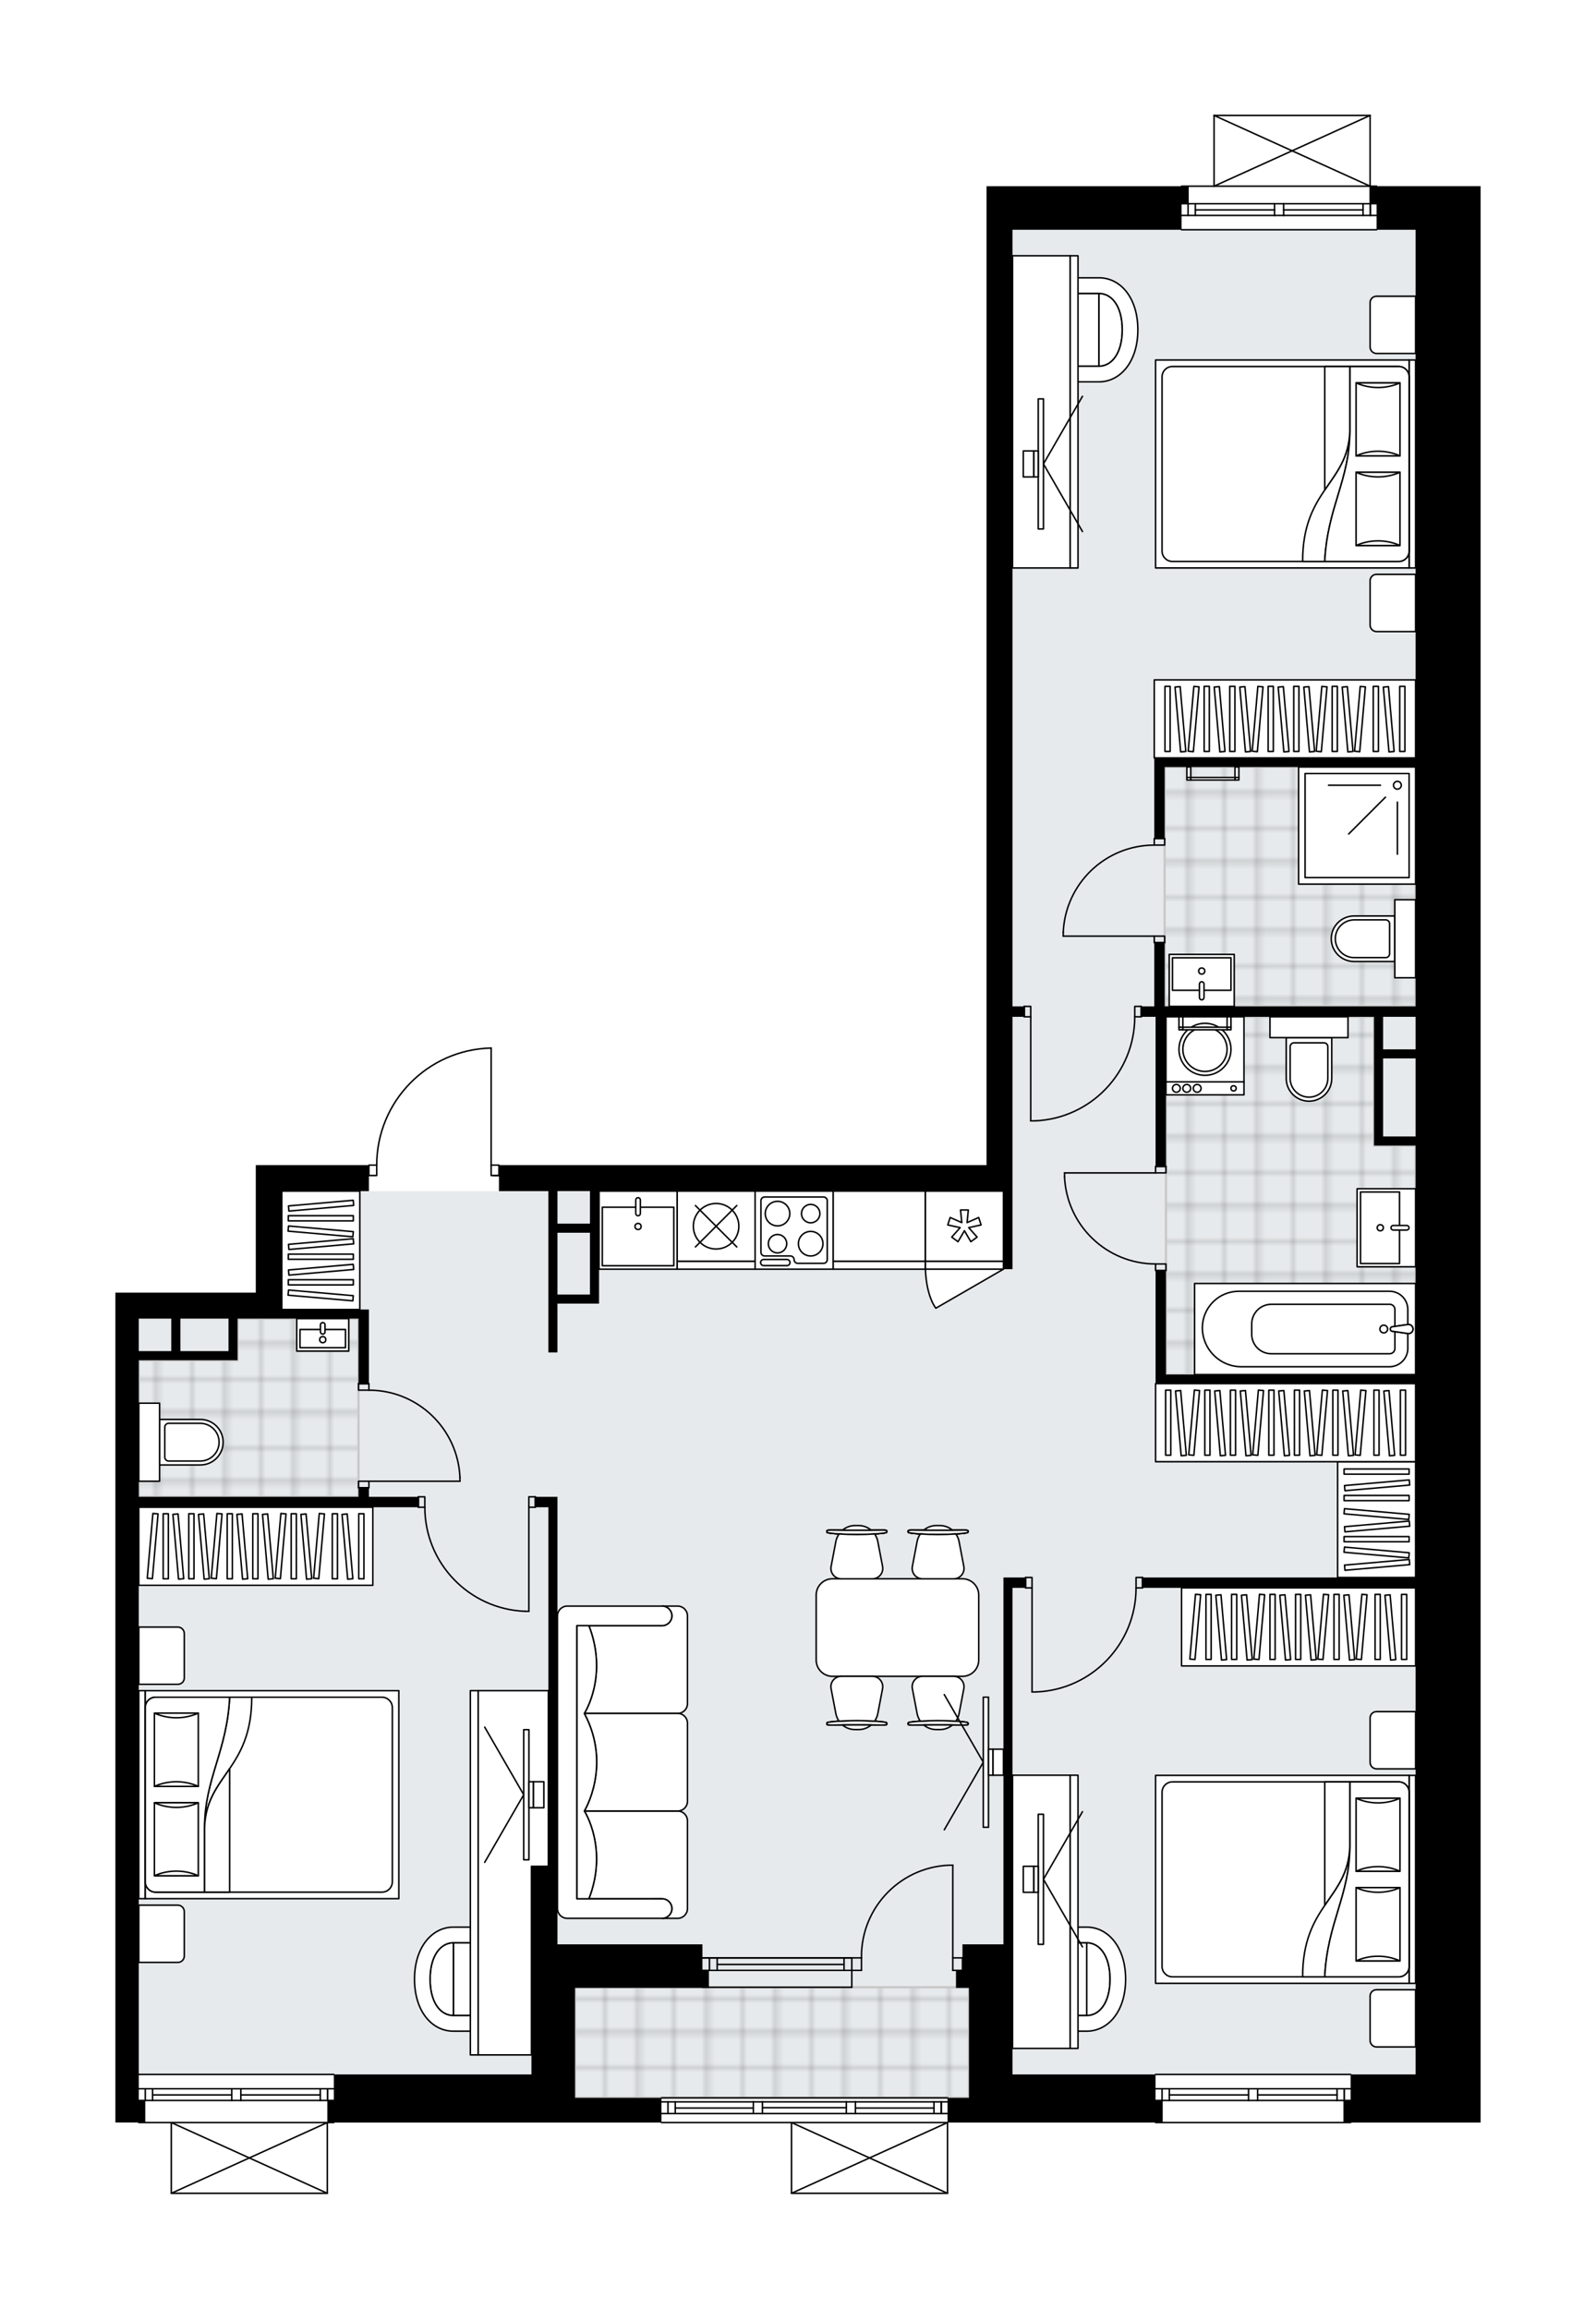 <svg xmlns="http://www.w3.org/2000/svg" xmlns:xlink="http://www.w3.org/1999/xlink" height="2000px" id="Layer_1" style="enable-background:new 0 0 1383.28 2000;" version="1.1" viewBox="0 0 1383.28 2000" width="1383.28px" x="0px" y="0px" xml:space="preserve">
<style type="text/css">
	.st0{fill:none;}
	.st1{opacity:0.25;fill:none;stroke:#010101;stroke-width:0.4;stroke-miterlimit:10;}
	.st2{fill:#FFFFFF;}
	.st3{fill:#E7EAEC;}
	.st4{fill:url(#SVGID_1_);stroke:#C8C8C8;stroke-width:2;stroke-linecap:round;stroke-linejoin:round;stroke-miterlimit:10;}
	
		.st5{fill:url(#SVGID_00000179642357203798373620000001766172057836901551_);stroke:#C8C8C8;stroke-width:2;stroke-linecap:round;stroke-linejoin:round;stroke-miterlimit:10;}
	
		.st6{fill:url(#SVGID_00000060025407684970010000000005955736627053616793_);stroke:#C8C8C8;stroke-width:2;stroke-linecap:round;stroke-linejoin:round;stroke-miterlimit:10;}
	
		.st7{fill:url(#SVGID_00000111877815064407308430000000232945683198892928_);stroke:#C8C8C8;stroke-width:2;stroke-linecap:round;stroke-linejoin:round;stroke-miterlimit:10;}
	.st8{fill:none;stroke:#000000;stroke-width:1.3;stroke-linecap:round;stroke-linejoin:round;stroke-miterlimit:10;}
	.st9{fill:#FFFFFF;stroke:#000000;stroke-width:1.3;stroke-linecap:round;stroke-linejoin:round;stroke-miterlimit:10;}
	.st10{fill:none;stroke:#000000;stroke-width:1.3;stroke-linecap:round;stroke-linejoin:round;}
	.st11{fill:none;stroke:#000000;stroke-width:1.3;stroke-linecap:round;stroke-linejoin:round;stroke-dasharray:10.603,10.603;}
	.st12{fill:none;stroke:#000000;stroke-width:1.3;stroke-linecap:round;stroke-linejoin:round;stroke-dasharray:10.328,10.328;}
	.st13{fill:none;stroke:#000000;stroke-width:1.3;stroke-linecap:round;stroke-linejoin:round;stroke-dasharray:9.857,9.857;}
	.st14{fill:none;stroke:#000000;stroke-width:1.3;stroke-linecap:round;stroke-linejoin:round;stroke-dasharray:10.463,10.463;}
	.st15{font-family: 'Arial-BoldMT','Arial'; font-weight:bold;}
	.st16{font-size:59.633px;}
	.st17{font-size:49.694px;}
	.st18{font-family: 'ArialMT','Arial';}
	.st19{font-size:40px;}
</style>
<pattern height="14.57" id="New_Pattern_Swatch_2" patternUnits="userSpaceOnUse" style="overflow:visible;" viewBox="7.49 -22.06 14.57 14.57" width="14.57" x="-2102.76" y="838.83">
	<g>
		<rect class="st0" height="14.57" width="14.57" x="7.49" y="-22.06" />
		<g>
			<rect class="st1" height="7.29" width="7.29" x="14.77" y="-7.49" />
		</g>
		<g>
			<rect class="st1" height="7.29" width="7.29" x="0.2" y="-7.49" />
		</g>
		<g>
			<rect class="st1" height="7.29" width="7.29" x="22.06" y="-14.77" />
		</g>
		<g>
			<rect class="st1" height="7.29" width="7.29" x="7.49" y="-14.77" />
			<rect class="st1" height="7.29" width="7.29" x="14.77" y="-22.06" />
		</g>
		<g>
			<rect class="st1" height="7.29" width="7.29" x="0.2" y="-22.06" />
		</g>
		<g>
			<rect class="st1" height="7.29" width="7.29" x="22.06" y="-29.35" />
		</g>
		<g>
			<rect class="st1" height="7.29" width="7.29" x="7.49" y="-29.35" />
		</g>
	</g>
</pattern>
<path class="st2" d="M1226.93,161.28h56.35v17.47v132.98v67.62v112.69v164.53v7.89v194.96v254.69v202.85v187.07  v112.69v105.37v74.94v20.28v2.25v19.16h-112.04c0,0,0,0,0,0c0,0.36-0.29,0.65-0.65,0.65h-169.04c-0.36,0-0.65-0.29-0.65-0.65  c0,0,0,0,0,0h-83.87h-77.19h-17.94c0,0,0,0,0,0V1900c0,0,0,0.01,0,0.01c0,0.04-0.01,0.07-0.02,0.11c-0.01,0.05-0.01,0.1-0.03,0.15  c0,0,0,0,0,0.01c0,0.01-0.01,0.01-0.01,0.01c-0.05,0.1-0.12,0.17-0.2,0.23c-0.02,0.02-0.04,0.03-0.06,0.04  c-0.09,0.05-0.2,0.09-0.31,0.09H686c-0.12,0-0.22-0.04-0.31-0.09c-0.02-0.01-0.04-0.03-0.06-0.04c-0.08-0.06-0.16-0.14-0.2-0.23  c0-0.01-0.01-0.01-0.01-0.01c0,0,0,0,0-0.01c-0.02-0.04-0.02-0.1-0.03-0.15c-0.01-0.04-0.02-0.07-0.02-0.11c0,0,0-0.01,0-0.01  v-60.63H573.31c-0.36,0-0.65-0.29-0.65-0.65c0,0,0,0,0,0h-55.7h-18.59H379.48h-89.5c0,0,0,0,0,0c0,0.36-0.29,0.65-0.65,0.65h-4.98  V1900c0,0,0,0.01,0,0.01c0,0.04-0.01,0.07-0.02,0.11c-0.01,0.05-0.01,0.1-0.03,0.15c0,0,0,0,0,0.01c0,0.01-0.01,0.01-0.01,0.01  c-0.05,0.1-0.12,0.17-0.2,0.23c-0.02,0.02-0.04,0.03-0.06,0.04c-0.09,0.05-0.2,0.09-0.31,0.09H148.46c-0.12,0-0.22-0.04-0.31-0.09  c-0.02-0.01-0.04-0.03-0.06-0.04c-0.08-0.06-0.16-0.14-0.2-0.23c0-0.01-0.01-0.01-0.01-0.01c0,0,0,0,0-0.01  c-0.02-0.04-0.02-0.1-0.03-0.15c-0.01-0.04-0.02-0.07-0.02-0.11c0,0,0-0.01,0-0.01v-60.63h-27.52c-0.36,0-0.65-0.29-0.65-0.65  c0,0,0,0,0,0H100v-19.16v-20.28v-2.25v-677.28h20.28h101.42v-87.9v-22.54h97.39v0c0-0.36,0.29-0.65,0.65-0.65h6.12  c0.17-26.6,10.48-51.69,29.09-70.72c18.76-19.19,43.88-30.08,70.71-30.68c0,0,0,0,0.01,0c0,0,0.01,0,0.01,0  c0.01,0,0.02,0.01,0.03,0.01c0.16,0,0.31,0.06,0.42,0.18c0.04,0.04,0.06,0.08,0.09,0.13c0.02,0.03,0.04,0.05,0.05,0.07  c0.03,0.06,0.04,0.12,0.04,0.19c0,0.02,0.01,0.04,0.01,0.06c0,0,0,0,0,0.01c0,0,0,0.01,0,0.01v100.75h6.11  c0.36,0,0.65,0.29,0.65,0.65v0h421.95V311.73V199.03v-37.75h78.89h89.5c0,0,0,0,0,0c0-0.36,0.29-0.65,0.65-0.65h27.52V100  c0,0,0-0.01,0-0.01c0-0.04,0.01-0.07,0.02-0.11c0.01-0.05,0.01-0.1,0.03-0.15c0,0,0,0,0-0.01c0.01-0.02,0.03-0.04,0.04-0.06  c0.03-0.05,0.06-0.1,0.1-0.14c0.03-0.03,0.06-0.04,0.1-0.07c0.04-0.02,0.07-0.05,0.11-0.07c0.05-0.02,0.1-0.02,0.15-0.03  c0.03,0,0.06-0.02,0.09-0.02h135.21c0,0,0,0,0,0h0.02c0.03,0,0.05,0.01,0.08,0.02c0.05,0.01,0.11,0.01,0.16,0.03  c0.04,0.02,0.07,0.04,0.11,0.07c0.03,0.02,0.07,0.04,0.1,0.07c0.04,0.04,0.07,0.09,0.1,0.14c0.01,0.02,0.03,0.04,0.04,0.06  c0,0,0,0,0,0.01c0.02,0.05,0.02,0.1,0.03,0.15c0.01,0.04,0.02,0.07,0.02,0.11c0,0,0,0.01,0,0.01v60.63h4.98  c0.36,0,0.65,0.29,0.65,0.65c0,0,0,0,0,0H1226.93z" id="background" />
<g id="floor">
	<polygon class="st3" points="877.58,199.04 877.58,1031.84 244.25,1031.84 244.25,1142.28 120.28,1142.28 120.28,1797.02    498.37,1797.02 498.37,1817.31 839.83,1817.31 839.83,1797.02 1228.11,1797.02 1228.11,199.04  " />
	<pattern id="SVGID_1_" patternTransform="matrix(3.976 0 0 3.976 15355.853 22580.477)" xlink:href="#New_Pattern_Swatch_2">
	</pattern>
	<rect class="st4" height="207.36" width="217.5" x="1009.43" y="664.46" />
	
		<pattern id="SVGID_00000168827142657897458660000006878167048750120368_" patternTransform="matrix(3.976 0 0 3.976 15355.853 22580.477)" xlink:href="#New_Pattern_Swatch_2">
	</pattern>
	
		<polygon points="   1190.87,992.39 1190.87,880.83 1010.56,880.83 1010.56,1190.73 1226.93,1190.73 1226.93,992.39  " style="fill:url(#SVGID_00000168827142657897458660000006878167048750120368_);stroke:#C8C8C8;stroke-width:2;stroke-linecap:round;stroke-linejoin:round;stroke-miterlimit:10;" />
	
		<pattern id="SVGID_00000072262690782936130220000012833032571797969307_" patternTransform="matrix(3.976 0 0 3.976 15355.853 22580.477)" xlink:href="#New_Pattern_Swatch_2">
	</pattern>
	
		<rect height="95.79" style="fill:url(#SVGID_00000072262690782936130220000012833032571797969307_);stroke:#C8C8C8;stroke-width:2;stroke-linecap:round;stroke-linejoin:round;stroke-miterlimit:10;" width="341.46" x="498.37" y="1721.52" />
	
		<pattern id="SVGID_00000003086603250503791910000004563034410851625386_" patternTransform="matrix(3.976 0 0 3.976 15355.853 22580.477)" xlink:href="#New_Pattern_Swatch_2">
	</pattern>
	
		<polygon points="   205.83,1178.34 206.06,1142.28 310.73,1142.28 310.73,1296.66 120.28,1296.66 120.28,1178.34  " style="fill:url(#SVGID_00000003086603250503791910000004563034410851625386_);stroke:#C8C8C8;stroke-width:2;stroke-linecap:round;stroke-linejoin:round;stroke-miterlimit:10;" />
	<g id="LINE_00000137124989530803849060000012007428089394421690_">
		<line class="st8" x1="1170.58" x2="1001.54" y1="1838.72" y2="1838.72" />
	</g>
	<g id="LINE_00000052787420875611199070000016125936308240335020_">
		<line class="st8" x1="1001.54" x2="1082.12" y1="1809.42" y2="1809.42" />
	</g>
	<g id="LINE_00000069369832320302059040000005974310278828403840_">
		<line class="st8" x1="1090.01" x2="1170.58" y1="1809.42" y2="1809.42" />
	</g>
	<g id="LINE_00000173869784791654126810000007192426933621712026_">
		<line class="st8" x1="1165.15" x2="1165.15" y1="1819.56" y2="1809.42" />
	</g>
	<g id="LINE_00000068679207343320564920000009195616479719009465_">
		<line class="st8" x1="1007.18" x2="1007.18" y1="1819.56" y2="1809.42" />
	</g>
	<g id="LINE_00000078758296985197076050000013541691278397031100_">
		<line class="st8" x1="1001.54" x2="1082.12" y1="1819.56" y2="1819.56" />
	</g>
	<g id="LINE_00000141432317818222775790000007156295340947974305_">
		<line class="st8" x1="1090.01" x2="1170.58" y1="1819.56" y2="1819.56" />
	</g>
	<g id="LINE_00000164471684298224677320000004608224927984837007_">
		<line class="st8" x1="1090.01" x2="1158.84" y1="1814.77" y2="1814.77" />
	</g>
	<g id="LINE_00000116938044232152950300000010433125206929890218_">
		<line class="st8" x1="1013.49" x2="1082.12" y1="1814.77" y2="1814.77" />
	</g>
	<g id="LINE_00000092454527221772409230000016259455259285564565_">
		<line class="st8" x1="1013.49" x2="1013.49" y1="1809.42" y2="1819.56" />
	</g>
	<g id="LINE_00000036970584061540748320000008014671893389169287_">
		<line class="st8" x1="1165.15" x2="1165.15" y1="1819.56" y2="1809.42" />
	</g>
	<g id="LINE_00000118386225412472022370000015950917258779408257_">
		<line class="st8" x1="1158.84" x2="1158.84" y1="1809.42" y2="1819.56" />
	</g>
	<g id="LINE_00000094585094533635536850000013331720819002916766_">
		<line class="st8" x1="1082.12" x2="1082.12" y1="1819.56" y2="1809.42" />
	</g>
	<g id="LINE_00000012443899315722610100000006487642938690625188_">
		<line class="st8" x1="1082.12" x2="1090.01" y1="1809.42" y2="1809.42" />
	</g>
	<g id="LINE_00000072257255366213348160000012317409975426199462_">
		<line class="st8" x1="1090.01" x2="1090.01" y1="1809.42" y2="1819.56" />
	</g>
	<g id="LINE_00000043416175812114465830000018412305397968424096_">
		<line class="st8" x1="1090.01" x2="1082.12" y1="1819.56" y2="1819.56" />
	</g>
	<g id="LINE_00000000192117926281919340000017706692387900209308_">
		<line class="st8" x1="1001.54" x2="1170.58" y1="1797.02" y2="1797.02" />
	</g>
	<g id="LINE_00000008150473449695158290000013115001997797785768_">
		<line class="st8" x1="821.23" x2="573.31" y1="1838.72" y2="1838.72" />
	</g>
	<g id="LINE_00000059279876022068312700000008835186578852305280_">
		<line class="st8" x1="815.8" x2="815.8" y1="1830.91" y2="1820.77" />
	</g>
	<g id="LINE_00000111909345177275087680000008527199999310875526_">
		<line class="st8" x1="578.95" x2="578.95" y1="1830.91" y2="1820.77" />
	</g>
	<g id="LINE_00000000945181869527384060000015264257775054040502_">
		<line class="st8" x1="741.41" x2="809.49" y1="1826.12" y2="1826.12" />
	</g>
	<g id="LINE_00000044889719551624747570000012600716528603247758_">
		<line class="st8" x1="585.26" x2="652.93" y1="1826.12" y2="1826.12" />
	</g>
	<g id="LINE_00000174575170806154397280000003497594790217276338_">
		<line class="st8" x1="585.26" x2="585.26" y1="1820.77" y2="1830.91" />
	</g>
	<g id="LINE_00000012436101234831117270000012675512479314671520_">
		<line class="st8" x1="815.8" x2="815.8" y1="1830.91" y2="1820.77" />
	</g>
	<g id="LINE_00000014617937314016182330000011906531669988291239_">
		<line class="st8" x1="809.49" x2="809.49" y1="1820.77" y2="1830.91" />
	</g>
	<g id="LINE_00000155145763666498746410000008068584627080028298_">
		<line class="st8" x1="733.52" x2="733.52" y1="1830.91" y2="1820.77" />
	</g>
	<g id="LINE_00000026870809995447049020000007296348941984179594_">
		<line class="st8" x1="733.52" x2="741.41" y1="1820.77" y2="1820.77" />
	</g>
	<g id="LINE_00000158747916736782939040000006967542343968938663_">
		<line class="st8" x1="741.41" x2="741.41" y1="1820.77" y2="1830.91" />
	</g>
	<g id="LINE_00000023993783532478548830000006074949590015087794_">
		<line class="st8" x1="741.41" x2="733.52" y1="1830.91" y2="1830.91" />
	</g>
	<g id="LINE_00000011010882823245181940000007783587452029830324_">
		<line class="st8" x1="573.31" x2="821.23" y1="1817.31" y2="1817.31" />
	</g>
	<g id="LINE_00000117635225610146133320000016500963751739358600_">
		<line class="st8" x1="652.93" x2="652.93" y1="1830.91" y2="1820.77" />
	</g>
	<g id="LINE_00000100368510816153238300000015472411604553727632_">
		<line class="st8" x1="652.93" x2="660.82" y1="1820.77" y2="1820.77" />
	</g>
	<g id="LINE_00000154389052458613140980000001263740739320995463_">
		<line class="st8" x1="660.82" x2="660.82" y1="1820.77" y2="1830.91" />
	</g>
	<g id="LINE_00000022561763153214941870000004308504820688333464_">
		<line class="st8" x1="660.82" x2="652.93" y1="1830.91" y2="1830.91" />
	</g>
	<g id="LINE_00000087370635348262682280000013187241628572061368_">
		<line class="st8" x1="660.82" x2="733.52" y1="1825.84" y2="1825.84" />
	</g>
	<g id="LWPOLYLINE_00000163037404844984132630000012078052248687261078_">
		<line class="st8" x1="652.93" x2="573.31" y1="1830.91" y2="1830.91" />
	</g>
	<g id="LWPOLYLINE_00000084519576383662177990000016316419891590654871_">
		<line class="st8" x1="660.82" x2="733.52" y1="1830.91" y2="1830.91" />
	</g>
	<g id="LWPOLYLINE_00000057859240863461132840000001419207082273370243_">
		<line class="st8" x1="741.41" x2="821.23" y1="1830.91" y2="1830.91" />
	</g>
	<g id="LWPOLYLINE_00000098195777475268867700000015606590316058361779_">
		<line class="st8" x1="652.93" x2="573.31" y1="1820.77" y2="1820.77" />
	</g>
	<g id="LWPOLYLINE_00000143594314708362932810000012567817244036457641_">
		<line class="st8" x1="660.82" x2="733.52" y1="1820.77" y2="1820.77" />
	</g>
	<g id="LWPOLYLINE_00000147203893335493412330000006452829890875345828_">
		<line class="st8" x1="741.41" x2="821.23" y1="1820.77" y2="1820.77" />
	</g>
	<g id="LINE_00000150102731760376093080000007936260481522198195_">
		<line class="st8" x1="1193.12" x2="1024.08" y1="199.03" y2="199.03" />
	</g>
	<g id="LINE_00000132077315760344869580000011889877882465887901_">
		<line class="st8" x1="1024.08" x2="1104.66" y1="176.5" y2="176.5" />
	</g>
	<g id="LINE_00000137100402173035660220000005293459105822324879_">
		<line class="st8" x1="1112.55" x2="1193.12" y1="176.5" y2="176.5" />
	</g>
	<g id="LINE_00000095323216128098160070000014912253563972844423_">
		<line class="st8" x1="1187.69" x2="1187.69" y1="186.64" y2="176.5" />
	</g>
	<g id="LINE_00000158015336749143326080000016373643536098749869_">
		<line class="st8" x1="1029.72" x2="1029.72" y1="186.64" y2="176.5" />
	</g>
	<g id="LINE_00000070107285233378243900000014620855017931762083_">
		<line class="st8" x1="1024.08" x2="1104.66" y1="186.64" y2="186.64" />
	</g>
	<g id="LINE_00000131337724851855913290000016015610520984704912_">
		<line class="st8" x1="1112.55" x2="1193.12" y1="186.64" y2="186.64" />
	</g>
	<g id="LINE_00000118363473761958760780000015149535366064614307_">
		<line class="st8" x1="1112.55" x2="1181.38" y1="181.85" y2="181.85" />
	</g>
	<g id="LINE_00000033349139281891479490000005933497218199252653_">
		<line class="st8" x1="1036.03" x2="1104.66" y1="181.85" y2="181.85" />
	</g>
	<g id="LINE_00000131325967498176715780000001499591459412155265_">
		<line class="st8" x1="1036.03" x2="1036.03" y1="176.5" y2="186.64" />
	</g>
	<g id="LINE_00000122717479828092934620000017479225629889254323_">
		<line class="st8" x1="1187.69" x2="1187.69" y1="186.64" y2="176.5" />
	</g>
	<g id="LINE_00000089538798164813897840000003603345602286381490_">
		<line class="st8" x1="1181.38" x2="1181.38" y1="176.5" y2="186.64" />
	</g>
	<g id="LINE_00000120543558220122379200000005808631508128494992_">
		<line class="st8" x1="1104.66" x2="1104.66" y1="186.64" y2="176.5" />
	</g>
	<g id="LINE_00000170988931848560669580000010061799929360615609_">
		<line class="st8" x1="1104.66" x2="1112.55" y1="176.5" y2="176.5" />
	</g>
	<g id="LINE_00000146478837452063461630000002319614643662182529_">
		<line class="st8" x1="1112.55" x2="1112.55" y1="176.5" y2="186.64" />
	</g>
	<g id="LINE_00000037660046280808259810000015481521049432590009_">
		<line class="st8" x1="1112.55" x2="1104.66" y1="186.64" y2="186.64" />
	</g>
	<g id="LINE_00000092436784620836435870000002246300051253089682_">
		<line class="st8" x1="1024.08" x2="1193.12" y1="161.28" y2="161.28" />
	</g>
	<g id="LINE_00000100370089568318542390000006520042124095916694_">
		<line class="st8" x1="738.25" x2="608.81" y1="1696.07" y2="1696.07" />
	</g>
	<g id="LINE_00000016773918890158943030000014184480312807057343_">
		<line class="st8" x1="738.25" x2="608.81" y1="1706.87" y2="1706.87" />
	</g>
	<g id="LINE_00000154408046657521911300000014380018797719492786_">
		<line class="st8" x1="731.54" x2="621.61" y1="1701.77" y2="1701.77" />
	</g>
	<g id="LINE_00000111184480198027312440000013550356998289770147_">
		<line class="st8" x1="614.89" x2="614.89" y1="1696.07" y2="1706.87" />
	</g>
	<g id="LINE_00000177463182102945944140000013112895036973393832_">
		<line class="st8" x1="731.54" x2="731.54" y1="1696.07" y2="1706.87" />
	</g>
	<g id="LINE_00000060743261685237618200000003086158051132152976_">
		<line class="st8" x1="738.25" x2="608.81" y1="1696.07" y2="1696.07" />
	</g>
	<g id="LINE_00000155111047983358637750000003208891508015016618_">
		<line class="st8" x1="608.81" x2="738.25" y1="1721.52" y2="1721.52" />
	</g>
	<g id="LINE_00000059290537495131697570000011557234141723497896_">
		<line class="st8" x1="621.61" x2="621.61" y1="1696.06" y2="1706.86" />
	</g>
	<g id="LINE_00000150086453616743481300000016044651938451746748_">
		<line class="st8" x1="738.25" x2="738.25" y1="1696.07" y2="1721.52" />
	</g>
	<g id="LINE_00000078754535207195703980000011242201001883686813_">
		<line class="st8" x1="289.32" x2="120.28" y1="1838.72" y2="1838.72" />
	</g>
	<g id="LINE_00000067955163715635323930000004823277089429319851_">
		<line class="st8" x1="120.28" x2="200.86" y1="1809.42" y2="1809.42" />
	</g>
	<g id="LINE_00000108269776713893163840000006748248277356392090_">
		<line class="st8" x1="208.75" x2="289.32" y1="1809.42" y2="1809.42" />
	</g>
	<g id="LINE_00000150080883344297718300000015094218520385301172_">
		<line class="st8" x1="283.89" x2="283.89" y1="1819.56" y2="1809.42" />
	</g>
	<g id="LINE_00000021820200999597675160000005807149963110909333_">
		<line class="st8" x1="125.92" x2="125.92" y1="1819.56" y2="1809.42" />
	</g>
	<g id="LINE_00000028287579705102625640000000304405828798670766_">
		<line class="st8" x1="120.28" x2="200.86" y1="1819.56" y2="1819.56" />
	</g>
	<g id="LINE_00000010306659585578059880000012660456401708595605_">
		<line class="st8" x1="208.75" x2="289.32" y1="1819.56" y2="1819.56" />
	</g>
	<g id="LINE_00000100354334919634524830000003736388966969001151_">
		<line class="st8" x1="208.75" x2="277.58" y1="1814.77" y2="1814.77" />
	</g>
	<g id="LINE_00000125573495460747680480000011392251526230581940_">
		<line class="st8" x1="132.23" x2="200.86" y1="1814.77" y2="1814.77" />
	</g>
	<g id="LINE_00000134220806859594816360000015602096908270172840_">
		<line class="st8" x1="132.23" x2="132.23" y1="1809.42" y2="1819.56" />
	</g>
	<g id="LINE_00000121995923696351760840000010260982397642751663_">
		<line class="st8" x1="283.89" x2="283.89" y1="1819.56" y2="1809.42" />
	</g>
	<g id="LINE_00000053515754440981538060000000956842593462217397_">
		<line class="st8" x1="277.58" x2="277.58" y1="1809.42" y2="1819.56" />
	</g>
	<g id="LINE_00000023993970988632828340000017760307294466071718_">
		<line class="st8" x1="200.86" x2="200.86" y1="1819.56" y2="1809.42" />
	</g>
	<g id="LINE_00000002345701693539431680000006254156094706758067_">
		<line class="st8" x1="200.86" x2="208.75" y1="1809.42" y2="1809.42" />
	</g>
	<g id="LINE_00000090997028439820819020000014066499056468615091_">
		<line class="st8" x1="208.75" x2="208.75" y1="1809.42" y2="1819.56" />
	</g>
	<g id="LINE_00000036231758670551602630000003398106254266911104_">
		<line class="st8" x1="208.75" x2="200.86" y1="1819.56" y2="1819.56" />
	</g>
	<g id="LINE_00000021110277604312007150000017283519296039133852_">
		<line class="st8" x1="120.28" x2="289.32" y1="1797.02" y2="1797.02" />
	</g>
	<g id="ARC_00000078752778245679883570000017816579929416417677_">
		<path class="st8" d="M425.68,907.9c-55.12,1.23-99.17,46.26-99.17,101.4" />
	</g>
	<g id="LINE_00000059280559599599397020000004533267966534768048_">
		<line class="st8" x1="427.94" x2="432.44" y1="1018.31" y2="1018.31" />
	</g>
	<g id="LINE_00000075846949178329694120000010201937522632576406_">
		<line class="st8" x1="425.68" x2="425.68" y1="1009.3" y2="907.9" />
	</g>
	<g id="LWPOLYLINE_00000041282940234001309430000017849527536910181526_">
		<rect class="st8" height="9.02" width="6.76" x="319.75" y="1009.3" />
	</g>
	<g id="LWPOLYLINE_00000052806833752129013880000003207379599041833898_">
		<rect class="st8" height="9.02" width="6.76" x="425.68" y="1009.3" />
	</g>
	<g id="LWPOLYLINE_00000102515439957704729190000001539791510592205974_">
		<rect class="st8" height="9.02" width="5.63" x="887.72" y="871.81" />
	</g>
	<g id="LWPOLYLINE_00000067956948529472088950000001510054293158378898_">
		<rect class="st8" height="9.02" width="5.63" x="983.51" y="871.81" />
	</g>
	<g id="LINE_00000159463021873671110970000008936032795933724569_">
		<line class="st8" x1="887.72" x2="887.72" y1="880.83" y2="871.81" />
	</g>
	<g id="LINE_00000145025632842619288460000007823701978935724454_">
		<line class="st8" x1="989.15" x2="989.15" y1="880.83" y2="871.81" />
	</g>
	<g id="LINE_00000020395928221453366450000001264175329577599418_">
		<line class="st8" x1="893.36" x2="893.36" y1="880.83" y2="970.98" />
	</g>
	<g id="LINE_00000098930275815139432630000006761343322091716521_">
		<line class="st8" x1="896.74" x2="893.36" y1="970.98" y2="970.98" />
	</g>
	<g id="ARC_00000089536703743507994390000010269632785679264942_">
		<path class="st8" d="M983.51,880.83c-0.02,48.48-38.33,88.28-86.77,90.15" />
	</g>
	<g id="LWPOLYLINE_00000073697061755745164560000008904928173784399277_">
		<rect class="st8" height="9.02" width="5.63" x="888.85" y="1366.53" />
	</g>
	<g id="LWPOLYLINE_00000132802028945613480820000007767002935819545279_">
		<rect class="st8" height="9.02" width="5.63" x="984.64" y="1366.53" />
	</g>
	<g id="LINE_00000075156600862827087330000014526263533673633704_">
		<line class="st8" x1="888.85" x2="888.85" y1="1375.55" y2="1366.53" />
	</g>
	<g id="LINE_00000098216243245575223380000017845281723605843593_">
		<line class="st8" x1="990.27" x2="990.27" y1="1375.55" y2="1366.53" />
	</g>
	<g id="LINE_00000005264809544057356010000015383039332070855561_">
		<line class="st8" x1="894.49" x2="894.49" y1="1375.55" y2="1465.7" />
	</g>
	<g id="LINE_00000152972970736336902960000009748553621085574591_">
		<line class="st8" x1="897.87" x2="894.49" y1="1465.7" y2="1465.7" />
	</g>
	<g id="ARC_00000016066233332166579740000002714709003602678913_">
		<path class="st8" d="M984.64,1375.55c-0.02,48.48-38.33,88.28-86.77,90.15" />
	</g>
	<g id="LWPOLYLINE_00000170246452153643662360000017524835336864293009_">
		<rect class="st8" height="9.02" width="5.63" x="458.36" y="1296.66" />
	</g>
	<g id="LWPOLYLINE_00000109741341289777414510000001168076172171741344_">
		<rect class="st8" height="9.02" width="5.63" x="362.57" y="1296.66" />
	</g>
	<g id="LINE_00000003092099100768784470000005056197637544610693_">
		<line class="st8" x1="464" x2="464" y1="1305.68" y2="1296.66" />
	</g>
	<g id="LINE_00000129920327519291857450000016727143667517876134_">
		<line class="st8" x1="362.57" x2="362.57" y1="1305.68" y2="1296.66" />
	</g>
	<g id="LINE_00000047054932092697013350000001847211840454312366_">
		<line class="st8" x1="458.36" x2="458.36" y1="1305.68" y2="1395.83" />
	</g>
	<g id="LINE_00000140710819334570838570000002947303624789290934_">
		<line class="st8" x1="454.98" x2="458.36" y1="1395.83" y2="1395.83" />
	</g>
	<g id="ARC_00000170245015667436504150000011146420433594749603_">
		<path class="st8" d="M454.98,1395.83c-48.44-1.88-86.75-41.68-86.77-90.15" />
	</g>
	<g id="LWPOLYLINE_00000066480197171839684260000015724483991023501478_">
		<rect class="st8" height="5.63" width="9.02" x="1001.54" y="1010.42" />
	</g>
	<g id="LWPOLYLINE_00000155830929833814771390000006955899896986394759_">
		<rect class="st8" height="5.63" width="9.02" x="1001.54" y="1094.94" />
	</g>
	<g id="LINE_00000041282306524010703150000007731481761995991476_">
		<line class="st8" x1="1001.54" x2="1010.56" y1="1010.42" y2="1010.42" />
	</g>
	<g id="LINE_00000009571409248540984390000012035000668391561891_">
		<line class="st8" x1="1001.54" x2="1010.56" y1="1100.58" y2="1100.58" />
	</g>
	<g id="LINE_00000136378783848981362920000006004405524355985039_">
		<line class="st8" x1="1001.54" x2="922.66" y1="1016.06" y2="1016.06" />
	</g>
	<g id="ARC_00000174571872880434232070000011107892500223296423_">
		<path class="st8" d="M1001.54,1094.94c-42.25-0.03-77.01-33.29-78.89-75.5" />
	</g>
	<g id="LINE_00000085959472727354267590000011843904772341404582_">
		<line class="st8" x1="922.66" x2="922.66" y1="1016.06" y2="1019.44" />
	</g>
	<g id="LWPOLYLINE_00000179616726217837288310000013295356577294700678_">
		<rect class="st8" height="5.63" width="9.02" x="1000.42" y="810.96" />
	</g>
	<g id="LWPOLYLINE_00000146458021232105765400000005462857440675785354_">
		<rect class="st8" height="5.63" width="9.02" x="1000.42" y="726.44" />
	</g>
	<g id="LINE_00000111910096201976519700000001354824811100029588_">
		<line class="st8" x1="1000.42" x2="1009.43" y1="816.59" y2="816.59" />
	</g>
	<g id="LINE_00000017477342379911306870000016689165318630209215_">
		<line class="st8" x1="1000.42" x2="1009.43" y1="726.44" y2="726.44" />
	</g>
	<g id="LINE_00000042722437056438147480000001192236787105703061_">
		<line class="st8" x1="1000.42" x2="921.53" y1="810.96" y2="810.96" />
	</g>
	<g id="ARC_00000147938122505658480170000000209626280336966026_">
		<path class="st8" d="M921.53,807.58c1.88-42.21,36.63-75.48,78.89-75.5" />
	</g>
	<g id="LINE_00000061431546209835222020000014636688650631918211_">
		<line class="st8" x1="921.53" x2="921.53" y1="810.96" y2="807.58" />
	</g>
	<g id="LWPOLYLINE_00000106140071753496776020000009564094204604678796_">
		<rect class="st8" height="5.63" width="9.02" x="310.73" y="1283.14" />
	</g>
	<g id="LWPOLYLINE_00000093158876105768043500000004652444191680281523_">
		<rect class="st8" height="5.63" width="9.02" x="310.73" y="1198.62" />
	</g>
	<g id="LINE_00000059303291910177667900000006378723161515131275_">
		<line class="st8" x1="319.75" x2="310.73" y1="1288.78" y2="1288.78" />
	</g>
	<g id="LINE_00000026163831060395884890000013641293544252795565_">
		<line class="st8" x1="319.75" x2="310.73" y1="1198.62" y2="1198.62" />
	</g>
	<g id="LINE_00000154421764923130353680000012231464084622929829_">
		<line class="st8" x1="319.75" x2="398.64" y1="1283.14" y2="1283.14" />
	</g>
	<g id="ARC_00000065051707106926568800000006106939658024205707_">
		<path class="st8" d="M319.75,1204.26c42.25,0.03,77.01,33.29,78.89,75.5" />
	</g>
	<g id="LINE_00000155141451077877278690000009573034741590525092_">
		<line class="st8" x1="398.64" x2="398.64" y1="1283.14" y2="1279.76" />
	</g>
	<g id="ARC_00000067232087739337953010000014977762966348090766_">
		<path class="st8" d="M825.8,1615.72c-43.72,0-79.17,35.45-79.16,79.17c0,0.39,0,0.79,0.01,1.18" />
	</g>
	<g id="LINE_00000033337486351514950570000012005098718695672233_">
		<line class="st8" x1="825.8" x2="825.8" y1="1696.07" y2="1615.72" />
	</g>
	<g id="LINE_00000142169746710555892510000011771095052508757424_">
		<line class="st8" x1="738.25" x2="746.65" y1="1696.07" y2="1696.07" />
	</g>
	<g id="LINE_00000093856298143195971330000005792816355651922611_">
		<line class="st8" x1="746.65" x2="746.65" y1="1696.07" y2="1706.87" />
	</g>
	<g id="LINE_00000051344438373533119500000002525327797864026295_">
		<line class="st8" x1="746.65" x2="738.25" y1="1706.87" y2="1706.87" />
	</g>
	<g id="LINE_00000115515955394044490550000002983579891026234557_">
		<line class="st8" x1="834.19" x2="825.8" y1="1706.87" y2="1706.87" />
	</g>
	<g id="LINE_00000054969461111658364210000017254731699547818635_">
		<line class="st8" x1="825.8" x2="825.8" y1="1706.87" y2="1696.07" />
	</g>
	<g id="LINE_00000103251206232267040340000003376704061886382233_">
		<line class="st8" x1="825.8" x2="834.19" y1="1696.07" y2="1696.07" />
	</g>
	<g id="LINE_00000024688355265424421540000004849476320298687131_">
		<line class="st8" x1="834.19" x2="834.19" y1="1706.87" y2="1696.07" />
	</g>
	<g id="LINE_00000162326290962610920570000007514437762037389707_">
		<line class="st8" x1="821.23" x2="686" y1="1900" y2="1900" />
	</g>
	<g id="LINE_00000018919498485631322960000018138293164121051319_">
		<line class="st8" x1="686" x2="686" y1="1900" y2="1838.72" />
	</g>
	<g id="LINE_00000175294290522424577400000015677477696384437663_">
		<line class="st8" x1="821.23" x2="821.23" y1="1838.72" y2="1900" />
	</g>
	<g id="LWPOLYLINE_00000069366611105519159180000016619684467307264401_">
		<line class="st8" x1="686" x2="821.23" y1="1838.72" y2="1900" />
	</g>
	<g id="LWPOLYLINE_00000166646001451675020470000009375514283978392212_">
		<line class="st8" x1="821.23" x2="686" y1="1838.72" y2="1900" />
	</g>
	<g id="LINE_00000085938444086639477190000008285480564175731113_">
		<line class="st8" x1="283.69" x2="148.46" y1="1900" y2="1900" />
	</g>
	<g id="LINE_00000139987717446752144190000005156934015070907806_">
		<line class="st8" x1="148.46" x2="148.46" y1="1900" y2="1838.72" />
	</g>
	<g id="LINE_00000073723524477410299670000015481434247057543058_">
		<line class="st8" x1="283.69" x2="283.69" y1="1838.72" y2="1900" />
	</g>
	<g id="LWPOLYLINE_00000097484786729715723620000013982343388006680967_">
		<line class="st8" x1="148.46" x2="283.69" y1="1838.72" y2="1900" />
	</g>
	<g id="LWPOLYLINE_00000182507906817757491870000011642101862438364335_">
		<line class="st8" x1="283.69" x2="148.46" y1="1838.72" y2="1900" />
	</g>
	<g id="LINE_00000037680226843284518190000007649823344036053140_">
		<line class="st8" x1="1052.26" x2="1187.49" y1="100" y2="100" />
	</g>
	<g id="LINE_00000149370537399910879730000004407918388789181846_">
		<line class="st8" x1="1187.49" x2="1187.49" y1="100" y2="161.28" />
	</g>
	<g id="LINE_00000072248632623773367030000006829045449357749167_">
		<line class="st8" x1="1052.26" x2="1052.26" y1="161.28" y2="100" />
	</g>
	<g id="LWPOLYLINE_00000035517234267359672880000001271191919961142685_">
		<line class="st8" x1="1187.49" x2="1052.26" y1="161.28" y2="100" />
	</g>
	<g id="LWPOLYLINE_00000043455565247532878600000017427251039079539646_">
		<line class="st8" x1="1052.26" x2="1187.49" y1="161.28" y2="100" />
	</g>
	<path d="M432.44,1031.84h42.82v139.74h7.89v-42.26h28.17v-0.02h7.89v-97.46h335.83h14.65v67.62h7.89v-67.62V880.83h10.14v-9.02   h-10.14V311.73V199.03h56.35h90.15V176.5h6.2v-15.21h-6.2h-90.15h-78.88v37.75v112.69v697.57h-422.6V1031.84z M511.33,1121.41   h-28.17v-53.53h28.17V1121.41z M511.33,1059.99h-28.17v-28.16h28.17V1059.99z" />
	<path d="M1226.93,161.28h-33.81h-6.2v15.21h6.2v22.54h33.81v180.31v112.69v164.53h-226.51v7.89v61.98h9.02v-61.98h217.5v194.96   v12.4h-217.5v-55.22h-9.02v55.22h-11.27v9.02h12.4v129.6h9.02v-129.6h180.31V909v7.89v39.43v0.01v36.06h7.89h28.17v121.71v76.63   h-216.37v-90.15h-9.02v98.04h9.02h216.37v118.33v49.58H990.27v9.02h236.66v128.47v112.69v105.37v74.94h-56.35v22.54h-6.2v19.16   h118.89v-19.16v-2.25v-20.28v-74.94v-105.37v-112.69v-187.07V1114.1V859.42V664.46v-7.89V492.04V379.34v-67.62V178.75v-17.47   H1226.93z M1198.76,880.83h28.17V909h-28.17V880.83z M1198.76,984.49v-28.16v-0.01v-39.43h28.17v67.6H1198.76z" />
	<polygon points="608.81,1684.33 498.37,1684.33 483.16,1684.33 483.16,1616.71 483.16,1305.68 483.16,1296.66 464,1296.66    464,1305.68 475.27,1305.68 475.27,1616.71 460.62,1616.71 460.62,1684.33 460.62,1797.02 379.48,1797.02 289.32,1797.02    289.32,1819.56 283.69,1819.56 283.69,1838.72 289.32,1838.72 379.48,1838.72 498.37,1838.72 516.96,1838.72 573.31,1838.72    573.31,1817.31 516.96,1817.31 498.37,1817.31 498.37,1797.02 498.37,1722.08 608.81,1722.08 614.44,1722.08 614.44,1706.87    608.81,1706.87  " />
	<polygon points="1001.54,1797.02 911.39,1797.02 877.58,1797.02 877.58,1722.08 877.58,1684.33 877.58,1375.55 888.85,1375.55    888.85,1366.53 877.58,1366.53 869.69,1366.53 869.69,1684.33 834.19,1684.33 834.19,1706.87 828.56,1706.87 828.56,1722.08    834.19,1722.08 839.83,1722.08 839.83,1797.02 839.83,1817.31 821.24,1817.31 821.24,1838.72 839.83,1838.72 917.02,1838.72    1007.74,1838.72 1007.74,1819.56 1001.54,1819.56  " />
	<path d="M120.28,1797.02v-491.34h242.29v-9.02h-42.82v-7.89h-9.02v7.89H120.28v-118.33h28.17h7.89h24.79h16.9h7.89v-36.06h15.78   h22.54h66.49v56.35h9.02v-64.23h-9.02h-66.49v-102.55h75.5v-22.54h-98.04v22.54v87.9H120.28H100v677.28v2.25v20.28v19.16h25.92   v-19.16h-5.63V1797.02z M198.04,1142.28v28.17h-16.9h-24.79v-28.17H198.04z M120.28,1142.28h28.17v28.17h-28.17V1142.28z" />
</g>
<g id="mebel">
	<g>
		<path class="st9" d="M1187.49,262.16v38.42c0,3.11,2.52,5.63,5.63,5.63h33.81v-49.58h-33.91    C1189.96,256.64,1187.49,259.11,1187.49,262.16z" />
		<path class="st9" d="M1187.49,503.07v38.42c0,3.11,2.52,5.63,5.63,5.63h33.81v-49.58h-33.91    C1189.96,497.54,1187.49,500.02,1187.49,503.07z" />
		<g>
			
				<rect class="st9" height="5.63" transform="matrix(-1.836970e-16 1 -1 -1.836970e-16 1626.045 -822.18)" width="180.15" x="1134.04" y="399.12" />
			
				<rect class="st9" height="219.75" transform="matrix(-1.836970e-16 1 -1 -1.836970e-16 1513.352 -709.487)" width="180.15" x="1021.34" y="292.06" />
			<path class="st9" d="M1221.3,326.51v150.85c0,4.98-4.04,9.02-9.02,9.02h-196.09c-4.98,0-9.02-4.04-9.02-9.02V326.51     c0-4.98,4.04-9.02,9.02-9.02h196.09C1217.26,317.49,1221.3,321.53,1221.3,326.51z" />
			<path class="st9" d="M1148.18,486.38c2.31-47.12,21.72-70.47,21.74-112.9c-1.54,45.4-40.98,50.24-40.9,112.9L1148.18,486.38z" />
			<g>
				<path class="st9" d="M1148.18,486.38c2.31-47.12,21.72-70.47,21.74-112.9v-55.99h42.36c4.98,0,9.02,4.04,9.02,9.02v150.85      c0,4.98-4.04,9.02-9.02,9.02L1148.18,486.38L1148.18,486.38z" />
			</g>
			
				<rect class="st9" height="38.05" transform="matrix(-1.836970e-16 1 -1 -1.836970e-16 1557.662 -831.062)" width="63.22" x="1162.75" y="344.27" />
			<path class="st9" d="M1175.34,394.91c11.95-5.35,26.1-5.35,38.05,0H1175.34z" />
			<path class="st9" d="M1213.39,331.69c-11.95,5.35-26.1,5.35-38.05,0L1213.39,331.69z" />
			
				<rect class="st9" height="38.05" transform="matrix(-1.836970e-16 1 -1 -1.836970e-16 1635.204 -753.52)" width="63.46" x="1162.63" y="421.82" />
			<path class="st9" d="M1175.34,472.57c11.95-5.37,26.1-5.37,38.05,0H1175.34z" />
			<path class="st9" d="M1213.39,409.11c-11.95,5.37-26.1,5.37-38.05,0L1213.39,409.11z" />
			<g>
				<path class="st9" d="M1169.92,373.48v-55.99h-21.74v106.98C1158.44,409.31,1169.13,396.69,1169.92,373.48z" />
			</g>
		</g>
	</g>
	<g>
		<path class="st9" d="M1187.49,1488.26v38.42c0,3.11,2.52,5.63,5.63,5.63h33.81v-49.58h-33.91    C1189.96,1482.74,1187.49,1485.21,1187.49,1488.26z" />
		<path class="st9" d="M1187.49,1729.17v38.42c0,3.11,2.52,5.63,5.63,5.63h33.81v-49.58h-33.91    C1189.96,1723.64,1187.49,1726.12,1187.49,1729.17z" />
		<g>
			
				<rect class="st9" height="5.63" transform="matrix(-1.836970e-16 1 -1 -1.836970e-16 2852.145 403.92)" width="180.15" x="1134.04" y="1625.22" />
			
				<rect class="st9" height="219.75" transform="matrix(-1.836970e-16 1 -1 -1.836970e-16 2739.452 516.613)" width="180.15" x="1021.34" y="1518.16" />
			<path class="st9" d="M1221.3,1552.61v150.85c0,4.98-4.04,9.02-9.02,9.02h-196.09c-4.98,0-9.02-4.04-9.02-9.02v-150.85     c0-4.98,4.04-9.02,9.02-9.02h196.09C1217.26,1543.59,1221.3,1547.63,1221.3,1552.61z" />
			<path class="st9" d="M1148.18,1712.48c2.31-47.12,21.72-70.47,21.74-112.9c-1.54,45.4-40.98,50.24-40.9,112.9L1148.18,1712.48z" />
			<g>
				<path class="st9" d="M1148.18,1712.48c2.31-47.12,21.72-70.47,21.74-112.9v-55.99h42.36c4.98,0,9.02,4.04,9.02,9.02v150.85      c0,4.98-4.04,9.02-9.02,9.02L1148.18,1712.48L1148.18,1712.48z" />
			</g>
			
				<rect class="st9" height="38.05" transform="matrix(-1.836970e-16 1 -1 -1.836970e-16 2783.762 395.037)" width="63.22" x="1162.75" y="1570.37" />
			<path class="st9" d="M1175.34,1621.01c11.95-5.35,26.1-5.35,38.05,0H1175.34z" />
			<path class="st9" d="M1213.39,1557.79c-11.95,5.35-26.1,5.35-38.05,0L1213.39,1557.79z" />
			
				<rect class="st9" height="38.05" transform="matrix(-1.836970e-16 1 -1 -1.836970e-16 2861.303 472.579)" width="63.46" x="1162.63" y="1647.91" />
			<path class="st9" d="M1175.34,1698.67c11.95-5.37,26.1-5.37,38.05,0H1175.34z" />
			<path class="st9" d="M1213.39,1635.21c-11.95,5.37-26.1,5.37-38.05,0H1213.39z" />
			<g>
				<path class="st9" d="M1169.92,1599.58v-55.99h-21.74v106.98C1158.44,1635.41,1169.13,1622.79,1169.92,1599.58z" />
			</g>
		</g>
	</g>
	<g>
		<path class="st9" d="M159.73,1694.45v-38.42c0-3.11-2.52-5.63-5.63-5.63h-33.81v49.58h33.91    C157.25,1699.98,159.73,1697.5,159.73,1694.45z" />
		<path class="st9" d="M159.73,1453.54v-38.42c0-3.11-2.52-5.63-5.63-5.63h-33.81v49.58h33.91    C157.25,1459.07,159.73,1456.59,159.73,1453.54z" />
		<g>
			
				<rect class="st9" height="5.63" transform="matrix(4.496121e-11 -1 1 4.496121e-11 -1431.578 1677.782)" width="180.15" x="33.02" y="1551.86" />
			
				<rect class="st9" height="219.75" transform="matrix(4.496121e-11 -1 1 4.496121e-11 -1318.885 1790.475)" width="180.15" x="145.72" y="1444.8" />
			<path class="st9" d="M125.92,1630.11v-150.85c0-4.98,4.04-9.02,9.02-9.02h196.09c4.98,0,9.02,4.04,9.02,9.02v150.85     c0,4.98-4.04,9.02-9.02,9.02H134.93C129.96,1639.12,125.92,1635.09,125.92,1630.11z" />
			<path class="st9" d="M199.03,1470.24c-2.31,47.12-21.72,70.47-21.74,112.9c1.54-45.4,40.98-50.24,40.9-112.9L199.03,1470.24z" />
			<g>
				<path class="st9" d="M199.03,1470.24c-2.31,47.12-21.72,70.47-21.74,112.9l0,55.99h-42.36c-4.98,0-9.02-4.04-9.02-9.02v-150.85      c0-4.98,4.04-9.02,9.02-9.02L199.03,1470.24L199.03,1470.24z" />
			</g>
			
				<rect class="st9" height="38.05" transform="matrix(4.600637e-11 -1 1 4.600637e-11 -1440.461 1746.166)" width="63.22" x="121.24" y="1574.29" />
			<path class="st9" d="M171.88,1561.7c-11.95,5.35-26.1,5.35-38.05,0H171.88z" />
			<path class="st9" d="M133.83,1624.92c11.95-5.35,26.1-5.35,38.05,0L133.83,1624.92z" />
			
				<rect class="st9" height="38.05" transform="matrix(4.508467e-11 -1 1 4.508467e-11 -1362.919 1668.624)" width="63.46" x="121.12" y="1496.74" />
			<path class="st9" d="M171.88,1484.04c-11.95,5.37-26.1,5.37-38.05,0H171.88z" />
			<path class="st9" d="M133.83,1547.5c11.95-5.37,26.1-5.37,38.05,0H133.83z" />
			<g>
				<path class="st9" d="M177.3,1583.14v55.99h21.74v-106.98C188.78,1547.31,178.08,1559.92,177.3,1583.14z" />
			</g>
		</g>
	</g>
	<g>
		<g>
			<g>
				<path class="st9" d="M449.35,1737.59v-46.23c0-4.65-3.77-8.43-8.43-8.43h-47.98v63.08h47.98      C445.58,1746.01,449.35,1742.24,449.35,1737.59z" />
				<path class="st9" d="M392.95,1682.93c-10.95,0-20.2,11.02-20.2,31.55c0,20.54,9.13,31.53,20.2,31.53V1682.93z" />
				<path class="st9" d="M392.95,1759.54c-18.46,0-33.69-17.04-33.69-45.05c0-28.01,15.43-45.08,33.69-45.08h47.95v13.52h-47.95      c-10.95,0-20.2,11.02-20.2,31.55c0,20.54,9.13,31.53,20.2,31.53h47.95v13.52H392.95z" />
			</g>
		</g>
		<g>
			<polygon class="st9" points="414.41,1780.12 414.41,1464.58 475.27,1464.58 475.27,1616.71 460.62,1616.71 460.62,1780.12    " />
			
				<rect class="st9" height="6.76" transform="matrix(1.545626e-10 -1 1 1.545626e-10 -1211.314 2033.38)" width="315.54" x="253.26" y="1618.97" />
		</g>
		<g>
			<g>
				<g id="LINE_00000040536786466295942690000008678852508967250367_">
					<line class="st9" x1="453.91" x2="420.1" y1="1554.73" y2="1613.29" />
				</g>
				<g id="LINE_00000114036928852469631860000008864417221624744877_">
					<line class="st9" x1="453.91" x2="420.1" y1="1554.73" y2="1496.17" />
				</g>
			</g>
			<rect class="st9" height="112.69" width="4.51" x="453.91" y="1498.38" />
			
				<rect class="st9" height="22.54" transform="matrix(-1 -1.780133e-10 1.780133e-10 -1 920.779 3109.462)" width="3.94" x="458.42" y="1543.46" />
			<rect class="st9" height="22.54" width="9.02" x="462.36" y="1543.46" />
		</g>
	</g>
	<g>
		
			<rect class="st9" height="102.55" transform="matrix(-1 -1.444628e-10 1.444628e-10 -1 556.11 2166.222)" width="67.62" x="244.25" y="1031.84" />
		<g>
			
				<rect class="st9" height="4.48" transform="matrix(-1 -1.345845e-10 1.345845e-10 -1 556.11 2221.691)" width="56.35" x="249.88" y="1108.61" />
			
				<rect class="st9" height="4.48" transform="matrix(-1 -1.345525e-10 1.345525e-10 -1 556.11 2177.316)" width="56.35" x="249.88" y="1086.42" />
			
				<rect class="st9" height="4.48" transform="matrix(-1 -1.352950e-10 1.352950e-10 -1 556.11 2110.753)" width="56.35" x="249.88" y="1053.14" />
			
				<rect class="st9" height="4.48" transform="matrix(-0.996 -0.087 0.087 -0.996 457.268 2263.844)" width="56.35" x="249.88" y="1119.7" />
			
				<rect class="st9" height="4.48" transform="matrix(-0.996 -0.087 0.087 -0.996 462.103 2153.117)" width="56.35" x="249.88" y="1064.23" />
			
				<rect class="st9" height="4.48" transform="matrix(-0.996 0.087 -0.087 -0.996 650.901 2171.085)" width="56.35" x="249.88" y="1097.51" />
			
				<rect class="st9" height="4.48" transform="matrix(-0.996 0.087 -0.087 -0.996 648.967 2126.794)" width="56.35" x="249.88" y="1075.33" />
			
				<rect class="st9" height="4.48" transform="matrix(-0.996 0.087 -0.087 -0.996 646.067 2060.357)" width="56.35" x="249.88" y="1042.04" />
		</g>
	</g>
	<g>
		
			<rect class="st9" height="202.85" transform="matrix(1.439249e-10 -1 1 1.439249e-10 -1117.779 1561.196)" width="67.62" x="187.9" y="1238.06" />
		<g>
			
				<rect class="st9" height="4.48" transform="matrix(1.357466e-10 -1 1 1.357466e-10 -1195.812 1483.163)" width="56.35" x="115.5" y="1337.25" />
			
				<rect class="st9" height="4.48" transform="matrix(1.345200e-10 -1 1 1.345200e-10 -1173.625 1505.351)" width="56.35" x="137.69" y="1337.25" />
			
				<rect class="st9" height="4.48" transform="matrix(1.347136e-10 -1 1 1.347136e-10 -1140.343 1538.632)" width="56.35" x="170.97" y="1337.25" />
			
				<rect class="st9" height="4.48" transform="matrix(1.346817e-10 -1 1 1.346817e-10 -1118.155 1560.82)" width="56.35" x="193.16" y="1337.25" />
			
				<rect class="st9" height="4.48" transform="matrix(1.345200e-10 -1 1 1.345200e-10 -1084.874 1594.102)" width="56.35" x="226.44" y="1337.25" />
			
				<rect class="st9" height="4.48" transform="matrix(0.087 -0.996 0.996 0.087 -1213.364 1354.82)" width="56.35" x="104.41" y="1337.25" />
			
				<rect class="st9" height="4.48" transform="matrix(0.087 -0.996 0.996 0.087 -1162.729 1410.079)" width="56.35" x="159.88" y="1337.25" />
			
				<rect class="st9" height="4.48" transform="matrix(0.087 -0.996 0.996 0.087 -1112.095 1465.337)" width="56.35" x="215.35" y="1337.25" />
			
				<rect class="st9" height="4.48" transform="matrix(-0.087 -0.996 0.996 -0.087 -1166.132 1610.412)" width="56.35" x="126.6" y="1337.25" />
			
				<rect class="st9" height="4.48" transform="matrix(-0.087 -0.996 0.996 -0.087 -1142.011 1632.515)" width="56.35" x="148.78" y="1337.25" />
			
				<rect class="st9" height="4.48" transform="matrix(-0.087 -0.996 0.996 -0.087 -1105.829 1665.67)" width="56.35" x="182.07" y="1337.25" />
			
				<rect class="st9" height="4.48" transform="matrix(-0.087 -0.996 0.996 -0.087 -1081.707 1687.773)" width="56.35" x="204.25" y="1337.25" />
			
				<rect class="st9" height="4.48" transform="matrix(0.087 -0.996 0.996 0.087 -1081.714 1498.492)" width="56.35" x="248.63" y="1337.25" />
			
				<rect class="st9" height="4.48" transform="matrix(-0.087 -0.996 0.996 -0.087 -1045.525 1720.928)" width="56.35" x="237.53" y="1337.25" />
			
				<rect class="st9" height="4.48" transform="matrix(1.334551e-10 -1 1 1.334551e-10 -1049.246 1629.73)" width="56.35" x="262.07" y="1337.25" />
			
				<rect class="st9" height="4.48" transform="matrix(1.338423e-10 -1 1 1.338423e-10 -1026.311 1652.665)" width="56.35" x="285" y="1337.25" />
			
				<rect class="st9" height="4.48" transform="matrix(-0.087 -0.996 0.996 -0.087 -1006.791 1756.421)" width="56.35" x="273.16" y="1337.25" />
		</g>
	</g>
	<g>
		
			<rect class="st9" height="202.85" transform="matrix(1.440324e-10 -1 1 1.440324e-10 -283.851 2534.863)" width="67.62" x="1091.7" y="1307.93" />
		<g>
			
				<rect class="st9" height="4.48" transform="matrix(1.352305e-10 -1 1 1.352305e-10 -361.884 2456.83)" width="56.35" x="1019.3" y="1407.12" />
			
				<rect class="st9" height="4.48" transform="matrix(1.348753e-10 -1 1 1.348753e-10 -339.697 2479.018)" width="56.35" x="1041.49" y="1407.12" />
			
				<rect class="st9" height="4.48" transform="matrix(1.350689e-10 -1 1 1.350689e-10 -306.415 2512.3)" width="56.35" x="1074.77" y="1407.12" />
			
				<rect class="st9" height="4.48" transform="matrix(1.348753e-10 -1 1 1.348753e-10 -284.227 2534.487)" width="56.35" x="1096.96" y="1407.12" />
			
				<rect class="st9" height="4.48" transform="matrix(1.350369e-10 -1 1 1.350369e-10 -250.946 2567.769)" width="56.35" x="1130.24" y="1407.12" />
			
				<rect class="st9" height="4.48" transform="matrix(0.087 -0.996 0.996 0.087 -457.942 2318.959)" width="56.35" x="1008.21" y="1407.12" />
			
				<rect class="st9" height="4.48" transform="matrix(0.087 -0.996 0.996 0.087 -407.307 2374.217)" width="56.35" x="1063.68" y="1407.12" />
			
				<rect class="st9" height="4.48" transform="matrix(0.087 -0.996 0.996 0.087 -356.672 2429.476)" width="56.35" x="1119.14" y="1407.12" />
			
				<rect class="st9" height="4.48" transform="matrix(-0.087 -0.996 0.996 -0.087 -253.167 2586.729)" width="56.35" x="1030.39" y="1407.12" />
			
				<rect class="st9" height="4.48" transform="matrix(-0.087 -0.996 0.996 -0.087 -229.046 2608.833)" width="56.35" x="1052.58" y="1407.12" />
			
				<rect class="st9" height="4.48" transform="matrix(-0.087 -0.996 0.996 -0.087 -192.863 2641.988)" width="56.35" x="1085.86" y="1407.12" />
			
				<rect class="st9" height="4.48" transform="matrix(-0.087 -0.996 0.996 -0.087 -168.742 2664.091)" width="56.35" x="1108.05" y="1407.12" />
			
				<rect class="st9" height="4.48" transform="matrix(0.087 -0.996 0.996 0.087 -326.291 2462.631)" width="56.35" x="1152.43" y="1407.12" />
			
				<rect class="st9" height="4.48" transform="matrix(-0.087 -0.996 0.996 -0.087 -132.56 2697.246)" width="56.35" x="1141.33" y="1407.12" />
			
				<rect class="st9" height="4.48" transform="matrix(1.332606e-10 -1 1 1.332606e-10 -215.317 2603.397)" width="56.35" x="1165.87" y="1407.12" />
			
				<rect class="st9" height="4.48" transform="matrix(1.338095e-10 -1 1 1.338095e-10 -192.382 2626.332)" width="56.35" x="1188.8" y="1407.12" />
			
				<rect class="st9" height="4.48" transform="matrix(-0.087 -0.996 0.996 -0.087 -93.826 2732.738)" width="56.35" x="1176.96" y="1407.12" />
		</g>
	</g>
	<g>
		
			<rect class="st9" height="100.3" transform="matrix(-1 -1.886359e-10 1.886359e-10 -1 2386.244 2632.771)" width="67.62" x="1159.31" y="1266.24" />
		<g>
			
				<rect class="st9" height="4.48" transform="matrix(-1 -1.799735e-10 1.799735e-10 -1 2386.244 2666.7)" width="56.35" x="1164.95" y="1331.11" />
			
				<rect class="st9" height="4.48" transform="matrix(-0.996 -0.087 0.087 -0.996 2264.528 2787.759)" width="56.35" x="1164.95" y="1342.2" />
			
				<rect class="st9" height="4.48" transform="matrix(-0.996 0.087 -0.087 -0.996 2499.846 2601.929)" width="56.35" x="1164.95" y="1353.3" />
			
				<rect class="st9" height="4.48" transform="matrix(-0.996 -0.087 0.087 -0.996 2267.428 2721.322)" width="56.35" x="1164.95" y="1308.92" />
			
				<rect class="st9" height="4.48" transform="matrix(-0.996 0.087 -0.087 -0.996 2496.946 2535.493)" width="56.35" x="1164.95" y="1320.02" />
			
				<rect class="st9" height="4.48" transform="matrix(-1 -1.777459e-10 1.777459e-10 -1 2386.244 2595.443)" width="56.35" x="1164.95" y="1295.48" />
			
				<rect class="st9" height="4.48" transform="matrix(-1 -1.791986e-10 1.791986e-10 -1 2386.244 2549.573)" width="56.35" x="1164.95" y="1272.55" />
			
				<rect class="st9" height="4.48" transform="matrix(-0.996 0.087 -0.087 -0.996 2493.841 2464.372)" width="56.35" x="1164.95" y="1284.39" />
		</g>
	</g>
	<g>
		
			<rect class="st9" height="226.51" transform="matrix(1.440593e-10 -1 1 1.440593e-10 490.913 1736.433)" width="67.62" x="1079.86" y="509.5" />
		<g>
			
				<rect class="st9" height="4.48" transform="matrix(1.345200e-10 -1 1 1.345200e-10 423.141 1668.661)" width="56.35" x="1017.73" y="620.52" />
			
				<rect class="st9" height="4.48" transform="matrix(1.345200e-10 -1 1 1.345200e-10 445.329 1690.849)" width="56.35" x="1039.92" y="620.52" />
			
				<rect class="st9" height="4.48" transform="matrix(1.357466e-10 -1 1 1.357466e-10 478.61 1724.131)" width="56.35" x="1073.2" y="620.52" />
			
				<rect class="st9" height="4.48" transform="matrix(1.348753e-10 -1 1 1.348753e-10 500.798 1746.319)" width="56.35" x="1095.39" y="620.52" />
			
				<rect class="st9" height="4.48" transform="matrix(1.345200e-10 -1 1 1.345200e-10 534.08 1779.6)" width="56.35" x="1128.67" y="620.52" />
			
				<rect class="st9" height="4.48" transform="matrix(0.087 -0.996 0.996 0.087 324.228 1599.353)" width="56.35" x="1006.63" y="620.52" />
			
				<rect class="st9" height="4.48" transform="matrix(0.087 -0.996 0.996 0.087 374.862 1654.611)" width="56.35" x="1062.1" y="620.52" />
			
				<rect class="st9" height="4.48" transform="matrix(0.087 -0.996 0.996 0.087 425.497 1709.869)" width="56.35" x="1117.57" y="620.52" />
			
				<rect class="st9" height="4.48" transform="matrix(-0.087 -0.996 0.996 -0.087 528.728 1730.01)" width="56.35" x="1028.82" y="620.52" />
			
				<rect class="st9" height="4.48" transform="matrix(-0.087 -0.996 0.996 -0.087 552.849 1752.113)" width="56.35" x="1051.01" y="620.52" />
			
				<rect class="st9" height="4.48" transform="matrix(-0.087 -0.996 0.996 -0.087 589.032 1785.269)" width="56.35" x="1084.29" y="620.52" />
			
				<rect class="st9" height="4.48" transform="matrix(-0.087 -0.996 0.996 -0.087 613.153 1807.372)" width="56.35" x="1106.48" y="620.52" />
			
				<rect class="st9" height="4.48" transform="matrix(0.087 -0.996 0.996 0.087 455.878 1743.024)" width="56.35" x="1150.85" y="620.52" />
			
				<rect class="st9" height="4.48" transform="matrix(-0.087 -0.996 0.996 -0.087 649.336 1840.527)" width="56.35" x="1139.76" y="620.52" />
			
				<rect class="st9" height="4.48" transform="matrix(1.345520e-10 -1 1 1.345520e-10 389.182 1634.703)" width="56.35" x="983.77" y="620.52" />
			
				<rect class="st9" height="4.48" transform="matrix(-0.087 -0.996 0.996 -0.087 491.809 1696.181)" width="56.35" x="994.86" y="620.52" />
			
				<rect class="st9" height="4.48" transform="matrix(1.343584e-10 -1 1 1.343584e-10 569.708 1815.228)" width="56.35" x="1164.29" y="620.52" />
			
				<rect class="st9" height="4.48" transform="matrix(1.345520e-10 -1 1 1.345520e-10 592.643 1838.163)" width="56.35" x="1187.23" y="620.52" />
			
				<rect class="st9" height="4.48" transform="matrix(-0.087 -0.996 0.996 -0.087 688.069 1876.019)" width="56.35" x="1175.39" y="620.52" />
		</g>
	</g>
	<g>
		
			<rect class="st9" height="225.39" transform="matrix(1.440593e-10 -1 1 1.440593e-10 -118.192 2346.666)" width="67.62" x="1080.43" y="1119.74" />
		<g>
			
				<rect class="st9" height="4.48" transform="matrix(1.348753e-10 -1 1 1.348753e-10 -185.964 2278.894)" width="56.35" x="1018.29" y="1230.19" />
			
				<rect class="st9" height="4.48" transform="matrix(1.350369e-10 -1 1 1.350369e-10 -163.776 2301.082)" width="56.35" x="1040.48" y="1230.19" />
			
				<rect class="st9" height="4.48" transform="matrix(1.352305e-10 -1 1 1.352305e-10 -130.495 2334.364)" width="56.35" x="1073.76" y="1230.19" />
			
				<rect class="st9" height="4.48" transform="matrix(1.346817e-10 -1 1 1.346817e-10 -108.307 2356.552)" width="56.35" x="1095.95" y="1230.19" />
			
				<rect class="st9" height="4.48" transform="matrix(1.346817e-10 -1 1 1.346817e-10 -75.025 2389.833)" width="56.35" x="1129.23" y="1230.19" />
			
				<rect class="st9" height="4.48" transform="matrix(0.087 -0.996 0.996 0.087 -282.607 2156.447)" width="56.35" x="1007.2" y="1230.19" />
			
				<rect class="st9" height="4.48" transform="matrix(0.087 -0.996 0.996 0.087 -231.972 2211.706)" width="56.35" x="1062.67" y="1230.19" />
			
				<rect class="st9" height="4.48" transform="matrix(0.087 -0.996 0.996 0.087 -181.337 2266.964)" width="56.35" x="1118.14" y="1230.19" />
			
				<rect class="st9" height="4.48" transform="matrix(-0.087 -0.996 0.996 -0.087 -78.008 2393.377)" width="56.35" x="1029.39" y="1230.19" />
			
				<rect class="st9" height="4.48" transform="matrix(-0.087 -0.996 0.996 -0.087 -53.887 2415.481)" width="56.35" x="1051.57" y="1230.19" />
			
				<rect class="st9" height="4.48" transform="matrix(-0.087 -0.996 0.996 -0.087 -17.704 2448.635)" width="56.35" x="1084.86" y="1230.19" />
			
				<rect class="st9" height="4.48" transform="matrix(-0.087 -0.996 0.996 -0.087 6.417 2470.739)" width="56.35" x="1107.04" y="1230.19" />
			
				<rect class="st9" height="4.48" transform="matrix(0.087 -0.996 0.996 0.087 -150.956 2300.119)" width="56.35" x="1151.42" y="1230.19" />
			
				<rect class="st9" height="4.48" transform="matrix(-0.087 -0.996 0.996 -0.087 42.599 2503.894)" width="56.35" x="1140.32" y="1230.19" />
			
				<rect class="st9" height="4.48" transform="matrix(1.345200e-10 -1 1 1.345200e-10 -219.923 2244.936)" width="56.35" x="984.33" y="1230.19" />
			
				<rect class="st9" height="4.48" transform="matrix(-0.087 -0.996 0.996 -0.087 -114.927 2359.548)" width="56.35" x="995.43" y="1230.19" />
			
				<rect class="st9" height="4.48" transform="matrix(1.338095e-10 -1 1 1.338095e-10 -39.397 2425.461)" width="56.35" x="1164.86" y="1230.19" />
			
				<rect class="st9" height="4.48" transform="matrix(1.349073e-10 -1 1 1.349073e-10 -16.462 2448.396)" width="56.35" x="1187.79" y="1230.19" />
			
				<rect class="st9" height="4.48" transform="matrix(-0.087 -0.996 0.996 -0.087 81.333 2539.387)" width="56.35" x="1175.95" y="1230.19" />
		</g>
	</g>
	<g>
		<g>
			<g>
				<path class="st9" d="M896.09,262.6v46.23c0,4.65,3.77,8.43,8.43,8.43h47.98v-63.08h-47.98      C899.87,254.18,896.09,257.95,896.09,262.6z" />
				<path class="st9" d="M952.5,317.26c10.95,0,20.2-11.02,20.2-31.55c0-20.54-9.13-31.53-20.2-31.53V317.26z" />
				<path class="st9" d="M952.5,240.65c18.46,0,33.69,17.04,33.69,45.05s-15.43,45.08-33.69,45.08h-47.95v-13.52h47.95      c10.95,0,20.2-11.02,20.2-31.55c0-20.54-9.13-31.53-20.2-31.53h-47.95v-13.52H952.5z" />
			</g>
		</g>
		<g>
			
				<rect class="st9" height="49.98" transform="matrix(-2.771163e-10 1 -1 -2.771163e-10 1259.374 -545.764)" width="270.46" x="767.34" y="331.82" />
			
				<rect class="st9" height="6.76" transform="matrix(-1.805047e-10 1 -1 -1.805047e-10 1287.742 -574.133)" width="270.46" x="795.71" y="353.42" />
		</g>
		<g>
			<g>
				<g id="LINE_00000155828056747128301300000011541505809030172576_">
					<line class="st9" x1="904.38" x2="938.19" y1="401.88" y2="343.32" />
				</g>
				<g id="LINE_00000182499176989013784090000018046581020244286864_">
					<line class="st9" x1="904.38" x2="938.19" y1="401.88" y2="460.44" />
				</g>
			</g>
			
				<rect class="st9" height="112.69" transform="matrix(-1 -1.779560e-10 1.779560e-10 -1 1804.253 803.764)" width="4.51" x="899.87" y="345.54" />
			<rect class="st9" height="22.54" width="3.94" x="895.93" y="390.61" />
			
				<rect class="st9" height="22.54" transform="matrix(-1 -1.759381e-10 1.759381e-10 -1 1782.841 803.764)" width="9.02" x="886.91" y="390.61" />
		</g>
	</g>
	<g>
		<g>
			<g>
				<path class="st9" d="M885.5,1737.59v-46.23c0-4.65,3.77-8.43,8.43-8.43h47.98v63.08h-47.98      C889.27,1746.01,885.5,1742.24,885.5,1737.59z" />
				<path class="st9" d="M941.9,1682.93c10.95,0,20.2,11.02,20.2,31.55c0,20.54-9.13,31.53-20.2,31.53V1682.93z" />
				<path class="st9" d="M941.9,1759.54c18.46,0,33.69-17.04,33.69-45.05c0-28.01-15.43-45.08-33.69-45.08h-47.95v13.52h47.95      c10.95,0,20.2,11.02,20.2,31.55c0,20.54-9.13,31.53-20.2,31.53h-47.95v13.52H941.9z" />
			</g>
		</g>
		<g>
			
				<rect class="st9" height="49.98" transform="matrix(-3.166655e-10 -1 1 -3.166655e-10 -753.586 2558.724)" width="236.66" x="784.24" y="1631.17" />
			
				<rect class="st9" height="6.76" transform="matrix(-2.062909e-10 -1 1 -2.062909e-10 -725.217 2587.093)" width="236.66" x="812.61" y="1652.77" />
		</g>
		<g>
			<g>
				<g id="LINE_00000009560599552909382110000011422534841593180818_">
					<line class="st9" x1="904.38" x2="938.19" y1="1627.98" y2="1686.54" />
				</g>
				<g id="LINE_00000107556105365373026240000017471345495131643533_">
					<line class="st9" x1="904.38" x2="938.19" y1="1627.98" y2="1569.42" />
				</g>
			</g>
			
				<rect class="st9" height="112.69" transform="matrix(-1 1.739203e-10 -1.739203e-10 -1 1804.253 3255.963)" width="4.51" x="899.87" y="1571.64" />
			<rect class="st9" height="22.54" width="3.94" x="895.93" y="1616.71" />
			
				<rect class="st9" height="22.54" transform="matrix(-1 1.805785e-10 -1.805785e-10 -1 1782.841 3255.963)" width="9.02" x="886.91" y="1616.71" />
		</g>
	</g>
	<g>
		<path class="st9" d="M573.87,1644.89L573.87,1644.89c4.67,0,8.45,3.78,8.45,8.45l0,0c0,4.67-3.78,8.45-8.45,8.45l0,0h13.49    c4.69,0,8.48-3.8,8.48-8.48v-76c0-4.67-3.82-8.49-8.49-8.49l-80.91,0c0,0,20.95,32.29,3.94,76.07H573.87z" />
		<path class="st9" d="M573.87,1408.23L573.87,1408.23c4.67,0,8.45-3.78,8.45-8.45v0c0-4.67-3.78-8.45-8.45-8.45l0,0h13.49    c4.69,0,8.48,3.8,8.48,8.48v76c0,4.67-3.82,8.49-8.49,8.49l-80.91,0c0,0,20.95-32.29,3.94-76.07H573.87z" />
		<path class="st9" d="M491.61,1391.33h82.27c4.67,0,8.45,3.78,8.45,8.45l0,0c0,4.67-3.78,8.45-8.45,8.45h-73.81v236.66h73.81    c4.67,0,8.45,3.78,8.45,8.45v0c0,4.67-3.78,8.45-8.45,8.45h-82.27c-4.67,0-8.45-3.78-8.45-8.45v-253.56    C483.16,1395.13,486.96,1391.33,491.61,1391.33z" />
		<path class="st9" d="M506.45,1484.3h80.99c4.65,0,8.41,3.77,8.41,8.41v67.7c0,4.65-3.77,8.41-8.41,8.41h-80.99    C506.45,1568.82,530.52,1529.65,506.45,1484.3z" />
		<g>
			<path class="st9" d="M510.38,1644.89c17.01-43.78-3.94-76.07-3.94-76.07v0c0,0,24.08-39.17,0-84.52v0c0,0,20.95-32.29,3.94-76.07     h-10.32v236.66L510.38,1644.89z" />
		</g>
	</g>
	<g>
		<path class="st9" d="M834.19,1452.15H721.5c-7.78,0-14.09-6.31-14.09-14.09v-56.32c0-7.78,6.31-14.09,14.09-14.09h112.69    c7.78,0,14.09,6.31,14.09,14.09v56.32C848.28,1445.84,841.97,1452.15,834.19,1452.15z" />
		<g>
			<g id="LINE_00000165223514582789144360000005910914782089974938_">
				<path class="st9" d="M766.06,1328.07c-13.64,1.71-33.22,1.71-46.86,0c-1.57-0.2-2.49-0.49-2.49-0.81v-0.08v-1.11      c0-0.34,1.77-0.61,3.94-0.61c14.61,0.23,29.34,0.23,43.95,0c2.18,0,3.94,0.27,3.94,0.61v1.11v0.08      C768.55,1327.58,767.64,1327.87,766.06,1328.07z" />
			</g>
			<g id="LINE_00000150822119679889754830000010702724232131659173_">
				<path class="st9" d="M766.06,1328.07c-13.64,1.71-33.22,1.71-46.86,0c-1.57-0.2-2.49-0.49-2.49-0.81v-0.08v-1.11      c0-0.34,1.77-0.61,3.94-0.61c14.61,0.23,29.34,0.23,43.95,0c2.18,0,3.94,0.27,3.94,0.61v1.11v0.08      C768.55,1327.58,767.64,1327.87,766.06,1328.07z" />
			</g>
			<g id="LINE_00000008837739065465097130000004569726616052531632_">
				<path class="st9" d="M766.06,1328.07c-13.64,1.71-33.22,1.71-46.86,0c-1.57-0.2-2.49-0.49-2.49-0.81v-0.08v-1.11      c0-0.34,1.77-0.61,3.94-0.61c14.61,0.23,29.34,0.23,43.95,0c2.18,0,3.94,0.27,3.94,0.61v1.11v0.08      C768.55,1327.58,767.64,1327.87,766.06,1328.07z" />
			</g>
			<path class="st9" d="M755.09,1325.54c-2.97-2.51-6.78-4-10.9-4h-3.11c-4.12,0-7.94,1.5-10.9,4     C738.48,1325.61,746.78,1325.61,755.09,1325.54z" />
			<path class="st9" d="M760.79,1335.27c-0.46-2.39-1.45-4.55-2.78-6.45c-9.78,0.69-20.98,0.69-30.76,0     c-1.32,1.9-2.32,4.06-2.78,6.45l-4.14,21.72c-1.06,5.56,3.2,10.71,8.86,10.71h26.89c5.66,0,9.92-5.15,8.86-10.71L760.79,1335.27z     " />
		</g>
		<g>
			<g id="LINE_00000168836119712213320470000010544911746458209437_">
				<path class="st9" d="M836.5,1328.07c-13.64,1.71-33.22,1.71-46.86,0c-1.57-0.2-2.49-0.49-2.49-0.81v-0.08v-1.11      c0-0.34,1.77-0.61,3.94-0.61c14.61,0.23,29.34,0.23,43.95,0c2.18,0,3.94,0.27,3.94,0.61v1.11v0.08      C838.98,1327.58,838.07,1327.87,836.5,1328.07z" />
			</g>
			<g id="LINE_00000116928673278078079790000005348202665381164672_">
				<path class="st9" d="M836.5,1328.07c-13.64,1.71-33.22,1.71-46.86,0c-1.57-0.2-2.49-0.49-2.49-0.81v-0.08v-1.11      c0-0.34,1.77-0.61,3.94-0.61c14.61,0.23,29.34,0.23,43.95,0c2.18,0,3.94,0.27,3.94,0.61v1.11v0.08      C838.98,1327.58,838.07,1327.87,836.5,1328.07z" />
			</g>
			<g id="LINE_00000163786748407101070900000008731698640063382922_">
				<path class="st9" d="M836.5,1328.07c-13.64,1.71-33.22,1.71-46.86,0c-1.57-0.2-2.49-0.49-2.49-0.81v-0.08v-1.11      c0-0.34,1.77-0.61,3.94-0.61c14.61,0.23,29.34,0.23,43.95,0c2.18,0,3.94,0.27,3.94,0.61v1.11v0.08      C838.98,1327.58,838.07,1327.87,836.5,1328.07z" />
			</g>
			<path class="st9" d="M825.52,1325.54c-2.97-2.51-6.78-4-10.9-4h-3.11c-4.12,0-7.94,1.5-10.9,4     C808.91,1325.61,817.22,1325.61,825.52,1325.54z" />
			<path class="st9" d="M831.22,1335.27c-0.46-2.39-1.45-4.55-2.78-6.45c-9.78,0.69-20.98,0.69-30.76,0     c-1.32,1.9-2.32,4.06-2.78,6.45l-4.14,21.72c-1.06,5.56,3.2,10.71,8.86,10.71h26.89c5.66,0,9.92-5.15,8.86-10.71L831.22,1335.27z     " />
		</g>
		<g>
			<g id="LINE_00000079461493463940123750000006200960980320042399_">
				<path class="st9" d="M789.63,1491.77c13.64-1.71,33.22-1.71,46.86,0c1.57,0.2,2.49,0.49,2.49,0.81v0.08v1.11      c0,0.34-1.77,0.61-3.94,0.61c-14.61-0.23-29.34-0.23-43.95,0c-2.18,0-3.94-0.27-3.94-0.61v-1.11v-0.08      C787.15,1492.26,788.06,1491.97,789.63,1491.77z" />
			</g>
			<g id="LINE_00000049927291394498178530000010285574411867338422_">
				<path class="st9" d="M789.63,1491.77c13.64-1.71,33.22-1.71,46.86,0c1.57,0.2,2.49,0.49,2.49,0.81v0.08v1.11      c0,0.34-1.77,0.61-3.94,0.61c-14.61-0.23-29.34-0.23-43.95,0c-2.18,0-3.94-0.27-3.94-0.61v-1.11v-0.08      C787.15,1492.26,788.06,1491.97,789.63,1491.77z" />
			</g>
			<g id="LINE_00000153689872539385152170000006255793811396840834_">
				<path class="st9" d="M789.63,1491.77c13.64-1.71,33.22-1.71,46.86,0c1.57,0.2,2.49,0.49,2.49,0.81v0.08v1.11      c0,0.34-1.77,0.61-3.94,0.61c-14.61-0.23-29.34-0.23-43.95,0c-2.18,0-3.94-0.27-3.94-0.61v-1.11v-0.08      C787.15,1492.26,788.06,1491.97,789.63,1491.77z" />
			</g>
			<path class="st9" d="M800.61,1494.3c2.97,2.51,6.78,4,10.9,4h3.11c4.12,0,7.94-1.5,10.9-4     C817.22,1494.23,808.91,1494.23,800.61,1494.3z" />
			<path class="st9" d="M794.91,1484.57c0.46,2.39,1.45,4.55,2.78,6.45c9.78-0.69,20.98-0.69,30.76,0c1.32-1.9,2.32-4.06,2.78-6.45     l4.14-21.72c1.06-5.56-3.2-10.71-8.86-10.71h-26.89c-5.66,0-9.92,5.15-8.86,10.71L794.91,1484.57z" />
		</g>
		<g>
			<g id="LINE_00000101065516460022307130000015199448187065506993_">
				<path class="st9" d="M719.2,1491.77c13.64-1.71,33.22-1.71,46.86,0c1.57,0.2,2.49,0.49,2.49,0.81v0.08v1.11      c0,0.34-1.77,0.61-3.94,0.61c-14.61-0.23-29.34-0.23-43.95,0c-2.18,0-3.94-0.27-3.94-0.61v-1.11v-0.08      C716.71,1492.26,717.63,1491.97,719.2,1491.77z" />
			</g>
			<g id="LINE_00000052077599631004354050000016706900578833943476_">
				<path class="st9" d="M719.2,1491.77c13.64-1.71,33.22-1.71,46.86,0c1.57,0.2,2.49,0.49,2.49,0.81v0.08v1.11      c0,0.34-1.77,0.61-3.94,0.61c-14.61-0.23-29.34-0.23-43.95,0c-2.18,0-3.94-0.27-3.94-0.61v-1.11v-0.08      C716.71,1492.26,717.63,1491.97,719.2,1491.77z" />
			</g>
			<g id="LINE_00000177453307227044882350000017076073210373323655_">
				<path class="st9" d="M719.2,1491.77c13.64-1.71,33.22-1.71,46.86,0c1.57,0.2,2.49,0.49,2.49,0.81v0.08v1.11      c0,0.34-1.77,0.61-3.94,0.61c-14.61-0.23-29.34-0.23-43.95,0c-2.18,0-3.94-0.27-3.94-0.61v-1.11v-0.08      C716.71,1492.26,717.63,1491.97,719.2,1491.77z" />
			</g>
			<path class="st9" d="M730.18,1494.3c2.97,2.51,6.78,4,10.9,4h3.11c4.12,0,7.94-1.5,10.9-4     C746.78,1494.23,738.48,1494.23,730.18,1494.3z" />
			<path class="st9" d="M724.47,1484.57c0.46,2.39,1.45,4.55,2.78,6.45c9.78-0.69,20.98-0.69,30.76,0c1.32-1.9,2.32-4.06,2.78-6.45     l4.14-21.72c1.06-5.56-3.2-10.71-8.86-10.71h-26.89c-5.66,0-9.92,5.15-8.86,10.71L724.47,1484.57z" />
		</g>
	</g>
	<g>
		<g>
			<g id="LINE_00000065051601477704359690000007968182426992866948_">
				<line class="st9" x1="852.23" x2="818.42" y1="1526.56" y2="1585.11" />
			</g>
			<g id="LINE_00000062896403704871767860000017142957451534674563_">
				<line class="st9" x1="852.23" x2="818.42" y1="1526.56" y2="1468" />
			</g>
		</g>
		<rect class="st9" height="112.69" width="4.51" x="852.23" y="1470.21" />
		
			<rect class="st9" height="22.54" transform="matrix(-1 -1.224647e-16 1.224647e-16 -1 1717.411 3053.116)" width="3.94" x="856.73" y="1515.29" />
		<rect class="st9" height="22.54" width="9.02" x="860.68" y="1515.29" />
	</g>
	<g>
		<rect class="st9" height="60.85" width="80.01" x="722.07" y="1031.84" />
		<rect class="st9" height="6.76" width="80.01" x="722.07" y="1092.69" />
	</g>
	<g>
		<path class="st9" d="M193.39,1249.33L193.39,1249.33c0,10.89-8.83,19.72-19.72,19.72h-35.35v-39.44h35.35    C184.56,1229.61,193.39,1238.44,193.39,1249.33z" />
		
			<rect class="st9" height="18.03" transform="matrix(-7.264687e-13 -1 1 -7.264687e-13 -1120.033 1378.633)" width="67.62" x="95.49" y="1240.32" />
		<path class="st9" d="M189.89,1249.33L189.89,1249.33c0,9.02-7.32,16.34-16.34,16.34H146.2c-1.87,0-3.38-1.51-3.38-3.38v-25.92    c0-1.87,1.51-3.38,3.38-3.38h27.34C182.57,1232.99,189.89,1240.31,189.89,1249.33z" />
	</g>
	<g>
		<path class="st9" d="M1153.83,813.21L1153.83,813.21c0-10.89,8.83-19.72,19.72-19.72h35.35v39.44h-35.35    C1162.66,832.93,1153.83,824.1,1153.83,813.21z" />
		
			<rect class="st9" height="18.03" transform="matrix(5.913431e-13 1 -1 5.913431e-13 2031.126 -404.703)" width="67.62" x="1184.11" y="804.2" />
		<path class="st9" d="M1157.33,813.21L1157.33,813.21c0-9.02,7.32-16.34,16.34-16.34h27.34c1.87,0,3.38,1.51,3.38,3.38v25.92    c0,1.87-1.51,3.38-3.38,3.38h-27.34C1164.64,829.55,1157.33,822.24,1157.33,813.21z" />
	</g>
	<g>
		<path class="st9" d="M1134.52,953.93L1134.52,953.93c-10.89,0-19.72-8.83-19.72-19.72v-35.35h39.44v35.35    C1154.24,945.1,1145.41,953.93,1134.52,953.93z" />
		<rect class="st9" height="18.03" width="67.62" x="1100.71" y="880.83" />
		<path class="st9" d="M1134.52,950.43L1134.52,950.43c-9.02,0-16.34-7.32-16.34-16.34v-27.34c0-1.87,1.51-3.38,3.38-3.38h25.92    c1.87,0,3.38,1.51,3.38,3.38v27.34C1150.86,943.12,1143.55,950.43,1134.52,950.43z" />
	</g>
	<g>
		<g>
			<rect class="st9" height="11.27" width="67.62" x="1010.56" y="937.17" />
			<rect class="st9" height="56.35" width="67.62" x="1010.56" y="880.83" />
			<g id="CIRCLE_00000042005920578207180690000002109246636973725058_">
				<circle class="st9" cx="1044.37" cy="909" r="22.54" />
			</g>
			<g id="CIRCLE_00000098214566993422610080000001386883853367101594_">
				<circle class="st9" cx="1044.37" cy="909" r="19.16" />
			</g>
			<g id="CIRCLE_00000116923959048115286770000006582713204094097830_">
				<circle class="st9" cx="1069.16" cy="942.81" r="2.25" />
			</g>
			<g id="CIRCLE_00000176006337126002720630000003202499540360414118_">
				<circle class="st9" cx="1037.61" cy="942.81" r="3.38" />
			</g>
			<g id="CIRCLE_00000091704482320635995580000009321402427350741667_">
				<circle class="st9" cx="1028.59" cy="942.81" r="3.38" />
			</g>
			<g id="CIRCLE_00000155865618268515762190000010750721722121378473_">
				<circle class="st9" cx="1019.58" cy="942.81" r="3.38" />
			</g>
		</g>
		<g>
			<rect class="st9" height="9.02" width="3.38" x="1021.83" y="880.83" />
			<rect class="st9" height="2.25" width="3.38" x="1021.83" y="889.84" />
			<rect class="st9" height="9.02" width="3.38" x="1063.53" y="880.83" />
			<rect class="st9" height="2.25" width="3.38" x="1063.53" y="889.84" />
			
				<rect class="st9" height="2.25" transform="matrix(-1 -1.224647e-16 1.224647e-16 -1 2088.736 1781.939)" width="38.32" x="1025.21" y="889.84" />
		</g>
	</g>
	<g>
		<rect class="st9" height="101.42" width="101.42" x="1125.51" y="664.46" />
		<rect class="st9" height="90.15" width="90.15" x="1131.14" y="670.09" />
		<circle class="st9" cx="1211.15" cy="680.23" r="3.38" />
		<line class="st9" x1="1196.5" x2="1151.43" y1="680.23" y2="680.23" />
		<line class="st9" x1="1200.79" x2="1168.92" y1="690.59" y2="722.47" />
		<line class="st9" x1="1211.15" x2="1211.15" y1="694.88" y2="739.96" />
	</g>
	<g>
		
			<rect class="st9" height="50.71" transform="matrix(-1.836970e-16 1 -1 -1.836970e-16 2265.165 -137.983)" width="67.62" x="1167.76" y="1038.24" />
		
			<rect class="st9" height="33.81" transform="matrix(-1.836970e-16 1 -1 -1.836970e-16 2259.669 -132.509)" width="61.98" x="1165.1" y="1046.68" />
		<path class="st9" d="M1205.59,1063.58L1205.59,1063.58c0-1.1,0.89-1.99,1.99-1.99h11.68c1.1,0,1.99,0.89,1.99,1.99l0,0    c0,1.1-0.89,1.99-1.99,1.99h-11.68C1206.48,1065.57,1205.59,1064.68,1205.59,1063.58z" />
		<circle class="st9" cx="1196.31" cy="1063.58" r="2.65" />
	</g>
	<g>
		
			<rect class="st9" height="45.08" transform="matrix(-1 -8.957603e-11 8.957603e-11 -1 2083.1 1698.546)" width="56.35" x="1013.37" y="826.73" />
		
			<rect class="st9" height="28.17" transform="matrix(-1 -9.017510e-11 9.017510e-11 -1 2083.123 1687.576)" width="50.71" x="1016.21" y="829.7" />
		<path class="st9" d="M1041.56,850.47L1041.56,850.47c1.1,0,1.99,0.89,1.99,1.99v11.68c0,1.1-0.89,1.99-1.99,1.99l0,0    c-1.1,0-1.99-0.89-1.99-1.99v-11.68C1039.57,851.36,1040.46,850.47,1041.56,850.47z" />
		<circle class="st9" cx="1041.56" cy="841.19" r="2.65" />
	</g>
	<g>
		<rect class="st9" height="67.62" width="67.62" x="654.45" y="1031.84" />
		<path class="st9" d="M659.53,1040.13v44.7c0,1.76,1.43,3.19,3.19,3.19h22.35c1.76,0,3.19,1.43,3.19,3.19l0,0    c0,1.76,1.43,3.19,3.19,3.19h22.35c1.76,0,3.19-1.43,3.19-3.19v-51.09c0-1.76-1.43-3.19-3.19-3.19h-51.09    C660.95,1036.94,659.53,1038.37,659.53,1040.13z" />
		<path class="st9" d="M682.05,1096.37H661.9c-1.47,0-2.66-1.19-2.66-2.66l0,0c0-1.47,1.19-2.66,2.66-2.66h20.14    c1.47,0,2.66,1.19,2.66,2.66l0,0C684.71,1095.17,683.52,1096.37,682.05,1096.37z" />
		<circle class="st9" cx="673.89" cy="1051.31" r="10.64" />
		<circle class="st9" cx="702.63" cy="1077.38" r="10.64" />
		<circle class="st9" cx="673.89" cy="1077.38" r="7.98" />
		<circle class="st9" cx="702.63" cy="1051.31" r="7.98" />
	</g>
	<g>
		<rect class="st9" height="60.85" width="67.62" x="586.84" y="1031.84" />
		<rect class="st9" height="6.76" width="67.62" x="586.84" y="1092.69" />
		<circle class="st9" cx="620.65" cy="1062.26" r="19.72" />
		<line class="st9" x1="638.58" x2="602.72" y1="1044.33" y2="1080.19" />
		<line class="st9" x1="638.58" x2="602.72" y1="1080.19" y2="1044.33" />
	</g>
	<g>
		<rect class="st9" height="60.85" width="67.62" x="802.08" y="1031.84" />
		<rect class="st9" height="6.76" width="67.62" x="802.08" y="1092.69" />
		<polygon class="st9" points="833.6,1059.12 832.5,1048.18 839.27,1048.18 838.17,1059.12 848.24,1054.69 850.33,1061.13     839.59,1063.47 846.9,1071.67 841.43,1075.65 835.89,1066.15 830.34,1075.65 824.87,1071.67 832.18,1063.47 821.44,1061.13     823.53,1054.69   " />
		<path class="st9" d="M869.69,1099.45l-58.56,33.81c0,0-8.16-9.52-9.06-33.81H869.69z" />
	</g>
	<g>
		<rect class="st9" height="67.62" width="67.62" x="519.22" y="1031.84" />
		<rect class="st9" height="50.71" width="61.98" x="522.03" y="1045.77" />
		<path class="st9" d="M553.02,1053.18L553.02,1053.18c-1.1,0-1.99-0.89-1.99-1.99v-11.68c0-1.1,0.89-1.99,1.99-1.99l0,0    c1.1,0,1.99,0.89,1.99,1.99v11.68C555.01,1052.28,554.12,1053.18,553.02,1053.18z" />
		<circle class="st9" cx="553.02" cy="1062.46" r="2.65" />
	</g>
	<g>
		
			<rect class="st9" height="191.58" transform="matrix(-1.836970e-16 1 -1 -1.836970e-16 2282.431 20.15)" width="78.89" x="1091.7" y="1055.5" />
		<g id="ARC_00000139261582964438405520000011465329586539027337_">
			<path class="st9" d="M1220.17,1147.4c0.38-0.05,0.76-0.05,1.14,0c2.15,0.31,3.64,2.31,3.32,4.46c-0.31,2.15-2.31,3.64-4.46,3.32     l-13.76-2.01c-0.64-0.19-1.13-0.69-1.32-1.32c-0.31-1.04,0.28-2.14,1.32-2.45L1220.17,1147.4z" />
		</g>
		<path class="st9" d="M1220.17,1168.08v-12.9l-13.75-2.01c-0.64-0.19-1.13-0.69-1.32-1.32c-0.31-1.04,0.28-2.14,1.32-2.45    l13.75-2.01v-13.01c0-8.71-7.06-15.78-15.78-15.78h-130.7c-17.44,0-31.58,14.14-31.58,31.58c0,18.66,15.13,33.78,33.78,33.78    h128.38C1213.05,1183.97,1220.17,1176.86,1220.17,1168.08z" />
		<path class="st9" d="M1208.98,1168.11v-14.57l-2.57-0.37c-0.64-0.19-1.13-0.69-1.32-1.32c-0.31-1.04,0.28-2.14,1.32-2.45    l2.57-0.37v-14.64c0-2.49-2.02-4.51-4.51-4.51h-102.58c-9.39,0-17.01,7.61-17.01,17.01v8.91c0,9.34,7.57,16.9,16.9,16.9h102.6    C1206.93,1172.7,1208.98,1170.65,1208.98,1168.11z" />
		<g id="ARC_00000096779964226286267530000018175206155316516230_">
			<path class="st9" d="M1220.17,1147.4c0.38-0.05,0.76-0.05,1.14,0c2.15,0.31,3.64,2.31,3.32,4.46c-0.31,2.15-2.31,3.64-4.46,3.32     l-13.76-2.01c-0.64-0.19-1.13-0.69-1.32-1.32c-0.31-1.04,0.28-2.14,1.32-2.45L1220.17,1147.4z" />
		</g>
		<circle class="st9" cx="1199.32" cy="1151.29" r="3.35" />
	</g>
	<g>
		<rect class="st9" height="9.02" width="3.38" x="1028.67" y="664.46" />
		<rect class="st9" height="2.25" width="3.38" x="1028.67" y="673.47" />
		<rect class="st9" height="9.02" width="3.38" x="1070.37" y="664.46" />
		<rect class="st9" height="2.25" width="3.38" x="1070.37" y="673.47" />
		
			<rect class="st9" height="2.25" transform="matrix(-1 -1.224647e-16 1.224647e-16 -1 2102.425 1349.198)" width="38.32" x="1032.05" y="673.47" />
	</g>
	<g>
		<rect class="st9" height="28.17" width="45.08" x="257.2" y="1142.27" />
		<rect class="st9" height="15.78" width="39.44" x="260.01" y="1151.7" />
		<circle class="st9" cx="279.73" cy="1160.5" r="2.65" />
		<path class="st9" d="M279.73,1155.73L279.73,1155.73c-1.1,0-1.99-0.89-1.99-1.99v-6.05c0-1.1,0.89-1.99,1.99-1.99l0,0    c1.1,0,1.99,0.89,1.99,1.99v6.05C281.73,1154.83,280.83,1155.73,279.73,1155.73z" />
	</g>
</g>
</svg>